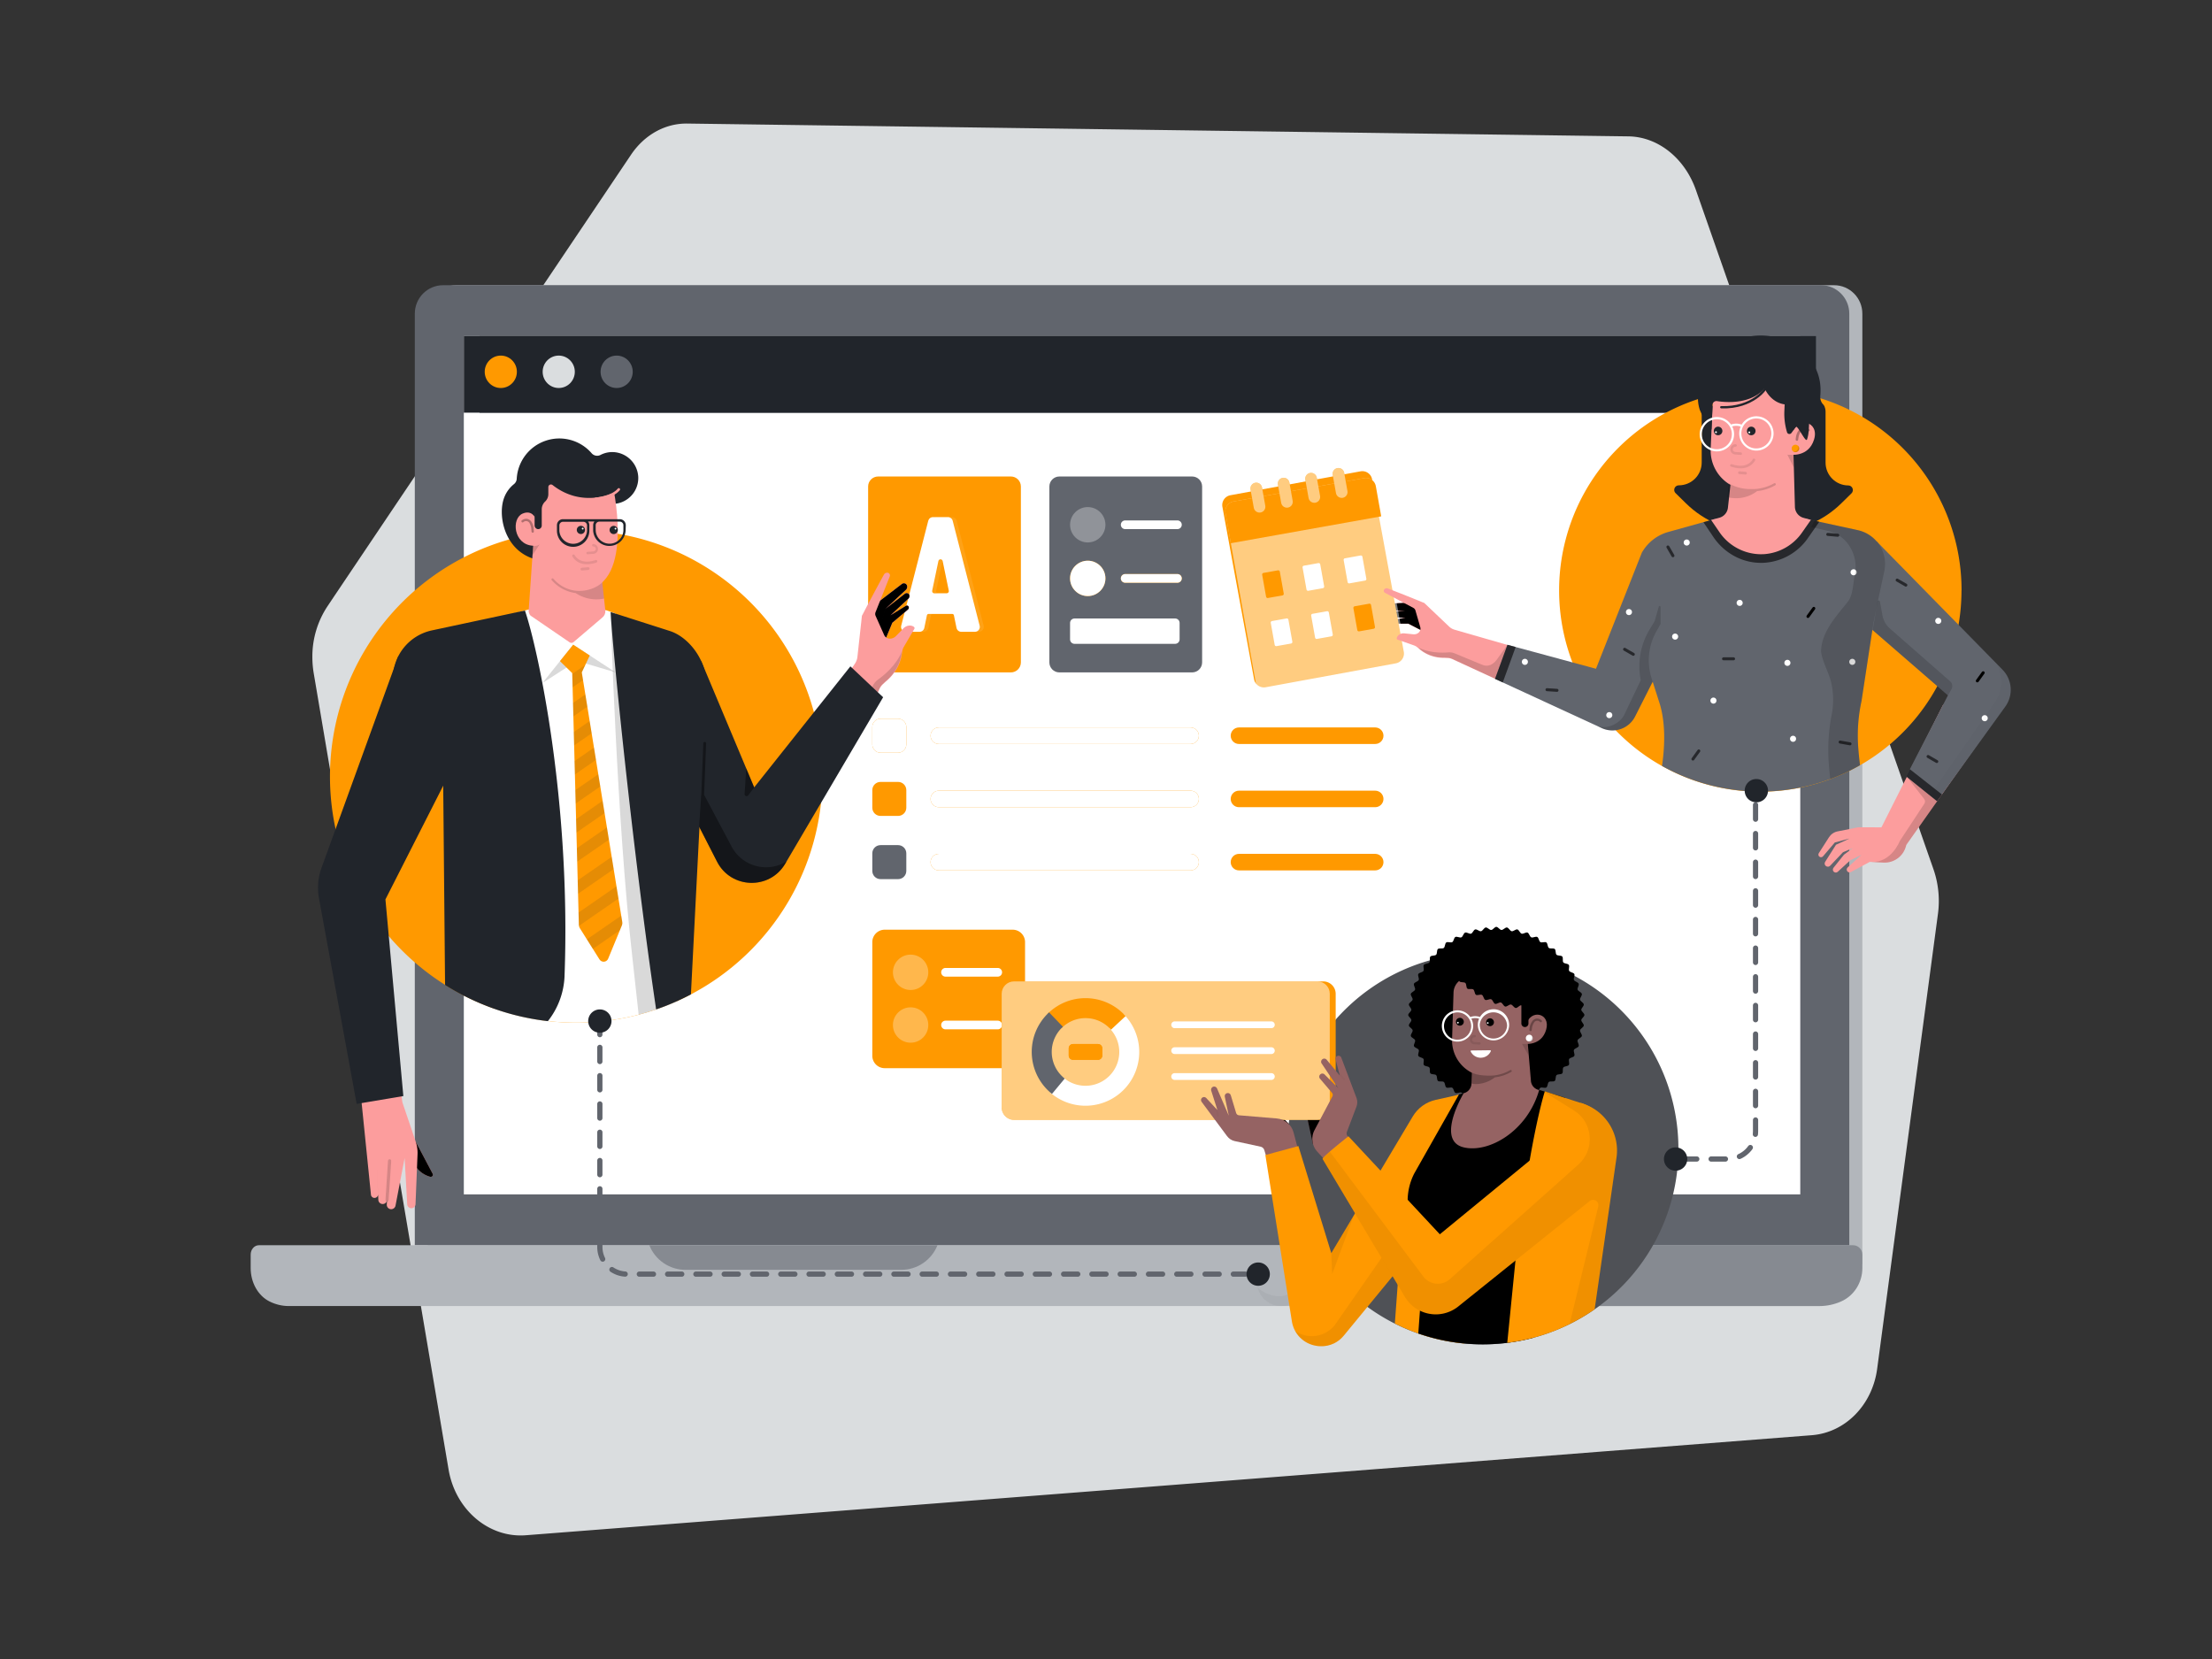 <svg xmlns="http://www.w3.org/2000/svg" xmlns:xlink="http://www.w3.org/1999/xlink" viewBox="0 0 1600 1200" xmlns:v="https://vecta.io/nano"><rect x="0" y="0" width="1600" height="1200" fill="#333333" stroke="none"/><style><![CDATA[.K,.Y,.L,.P,.I,.S,.O,.a,.V,.U,.Q{isolation:isolate}.AD{fill:#fff}.AE{fill:#f90}.AF{opacity:.15}.AG{fill:#21252b}.AH{opacity:.5}.AI{opacity:.3}.AJ{fill:#fc9d9d}.AK{opacity:.6}.AL{fill:#61656d}.AM{opacity:.09}.AN{fill:#956363}.AO{opacity:.023}.AP{stroke-linecap:round}.AQ{stroke-linejoin:round}]]></style><path d="M1401.81 660.77l-44 329.29c-3.51 26.27-23.09 46.17-47.28 48.06l-151.33 11.78-354.43 27.59-424.44 33c-26.78 2.08-50.93-18.45-55.85-47.48l-56.27-332.3L241.6 573.6l-2.09-12.37-1.22-7.15-11.35-67a71.11 71.11 0 0 1-1-11.83 65.74 65.74 0 0 1 10.76-36.45l5.35-8 46.46-69.11 3.84-5.7 8.85-13.16.75-1.12v-.03l12.76-19.02 1.36-2 5-7.38 1.39-2.07 20.92-31.12 72.34-107.6 40.71-60.55c9.73-14.47 24.74-22.79 40.72-22.57l273 3.72 407.76 5.55c21.35.29 40.7 15.7 48.81 38.87l31.7 90.6 3.8 10.85 1.46 4.16 2.14 6.12 1.31 3.74v.06l.62 1.77 3.31 9.46 1.2 3.43 2.87 8.21 1.2 3.43 1.34 3.84.14.36.67 1.94 1.56 4.44.72 2.06 3 8.69.71 2 1 2.95.78 2.22 4.08 11.67.31.89 1.06 3 6.81 19.46 1.3 3.71 2.54 7.26 5.84 16.69 2.27 6.48 44.19 126.31 6.41 18.3.67 1.92 7.67 21.93 15.85 45.3 9.33 26.69.53 1.51 3.3 9.44c3.65 10.37 4.82 21.46 3.4 32.37h0z" fill="#dadddf"/><path d="m1347.11,914.49H309.49V226.9c0-11.38,9.15-20.6,20.44-20.6h996.72c11.29,0,20.44,9.22,20.44,20.6v687.59h.02Z" fill="#b2b6bb"/><path d="m1337.65,900.73H300.04V226.9c0-11.38,9.15-20.6,20.44-20.6h996.72c11.29,0,20.44,9.22,20.44,20.6v673.84h.02Z" class="AL"/><path d="m1302.18,243.1H335.5v620.82h966.68V243.1Z" class="AD"/><path d="M1340.35 900.7H942.27c-3.72 0-6.74 3.04-6.74 6.79v21.74c7.46 9.76 18.97 15.49 31.2 15.49h349.19c5.49 0 10.85-1.15 15.75-3.31 9.45-4.16 15.43-13.76 15.43-24.15v-9.75c0-3.77-3.02-6.81-6.76-6.81z" fill="#868a91"/><path d="m1078.53,900.7H187.28c-3.29,0-5.96,3.04-5.96,6.79v9.75c0,10.41,5.29,19.99,13.65,24.15,4.34,2.16,9.07,3.31,13.93,3.31h848c4.86,0,9.6-1.15,13.93-3.31,8.36-4.16,13.65-13.76,13.65-24.15v-9.75c.01-3.75-2.67-6.79-5.96-6.79Z" fill="#b2b6bb"/><path d="M651.98 918.5H495.79c-11.49 0-21.84-7.05-26.12-17.8h208.44c-4.3 10.75-14.63 17.8-26.13 17.8z" fill="#868a91"/><g class="AG"><path d="m1302.18,243.1H335.5v55.4h966.68v-55.4Z"/><path d="m1313.54,243.1H346.86v55.4h966.68v-55.4Z"/></g><use xlink:href="#B" class="AE"/><use xlink:href="#B" x="41.91" fill="#dadddf"/><path d="M446.04 280.65c6.42 0 11.63-5.25 11.63-11.72s-5.2-11.72-11.63-11.72-11.63 5.25-11.63 11.72 5.21 11.72 11.63 11.72zm764.7 57.84h-26.22v2.6h26.22v-2.6zm0 9.27h-26.22v2.6h26.22v-2.6z" class="AL"/><path d="m387.55,352.67c-6.86,0-12.42-5.6-12.42-12.52v-.29h24.85v.29c-.02,6.91-5.58,12.52-12.43,12.52Z" class="AD"/><g class="AE"><path d="m1257.64,365.78c10.7,0,19.38-8.74,19.38-19.53s-8.68-19.53-19.38-19.53-19.38,8.74-19.38,19.53,8.67,19.53,19.38,19.53Z"/><path d="m1257.64,346.69c3.78,0,6.84-3.09,6.84-6.89s-3.06-6.89-6.84-6.89-6.84,3.09-6.84,6.89,3.06,6.89,6.84,6.89Z"/></g><path class="I" d="M939.74 932.82a4.1 4.1 0 0 0-1.47.34l-5.66 2.55c-6.93 3.96-16.92 1.22-23.18-4.57l.89 2.28c3.93 10.05 15.77 14.28 25.09 8.95l7.16-4.09 58.79 3.77-.49-11.34-61.13 2.12z" opacity=".04"/><g class="AE"><path d="M732.46 672.47h-92.51a9 9 0 0 0-8.99 8.99v82.19a9 9 0 0 0 8.99 8.99h92.51c4.97 0 8.99-4.03 8.99-8.99v-82.19c0-4.96-4.02-8.99-8.99-8.99z"/><use xlink:href="#C"/></g><g class="AD"><path class="K AM" d="m711.52,452.62l-19.52-75.94c-.19-.75-.63-1.42-1.25-1.9-.61-.48-1.37-.74-2.15-.74h-10.84c-.78,0-1.54.26-2.16.74-.62.48-1.06,1.15-1.25,1.9l-19.51,75.94c-.08.29-.12.6-.12.9.02.92.4,1.8,1.05,2.44.66.64,1.54,1,2.46,1h9.86c.81,0,1.59-.28,2.22-.79.63-.51,1.06-1.22,1.23-2.01l1.89-9.16c.06-.28.21-.52.43-.7.22-.18.49-.27.77-.28h17.13c.28,0,.55.1.77.27.22.18.37.43.43.7l1.9,9.16c.16.79.6,1.5,1.22,2.01.63.51,1.41.79,2.21.79h9.86c.53,0,1.05-.13,1.52-.37.47-.24.89-.58,1.21-.99.32-.42.55-.9.66-1.42.11-.52.1-1.05-.02-1.56h0Zm-23.88-23.44h-8.95c-.23,0-.46-.05-.68-.15s-.4-.25-.54-.43c-.15-.18-.25-.39-.31-.62-.06-.23-.06-.46-.01-.69l4.51-21.49c.01-.08.04-.16.07-.23.12-.32.34-.59.63-.77.29-.18.62-.27.96-.24.34.03.66.16.91.39.26.22.43.52.5.86l4.51,21.49c.05.23.04.47-.02.7-.06.23-.17.44-.32.62-.15.18-.34.32-.55.42-.21.1-.45.15-.68.14l-.03.02Z"/><path d="m708.62,452.62l-19.52-75.94c-.19-.75-.63-1.42-1.25-1.9-.62-.48-1.37-.74-2.15-.74h-10.87c-.78,0-1.54.26-2.15.74-.62.48-1.05,1.15-1.25,1.9l-13.75,53.5-.77,2.96-1.3,4.94-1.22,4.73-2.53,9.81c-.13.52-.14,1.06-.03,1.58.11.52.34,1.02.66,1.44.33.42.75.76,1.23,1,.48.24,1.01.36,1.54.36h9.86c.81,0,1.59-.28,2.22-.79.63-.51,1.06-1.22,1.23-2.01l1.89-9.16c.06-.28.21-.52.43-.7.22-.18.49-.27.77-.28h17.13c.28,0,.55.1.77.28.22.18.37.42.42.7l1.9,9.16c.17.79.6,1.5,1.22,2.01.63.51,1.41.79,2.21.79h9.88c.54,0,1.06-.12,1.55-.36.48-.24.9-.58,1.23-1,.33-.42.56-.92.67-1.44.11-.52.1-1.07-.03-1.59h0Zm-32.83-23.44c-.23,0-.46-.05-.67-.15s-.4-.25-.54-.43c-.15-.18-.25-.39-.31-.62-.06-.23-.06-.46-.01-.69l4.51-21.49c.07-.33.25-.63.5-.86.25-.22.58-.36.91-.39.34-.03.68.06.96.24.29.18.51.45.63.77.03.08.06.15.07.23l4.45,21.46c.05.23.05.47,0,.69-.05.23-.16.44-.31.62-.15.18-.33.33-.54.43-.21.1-.44.15-.67.15l-8.95.03Z"/></g><use xlink:href="#C" x="131.1" class="AL"/><use xlink:href="#D" class="AE"/><use xlink:href="#D" class="L AD AH"/><path d="m649.61,565.58h-12.7c-3.29,0-5.95,2.66-5.95,5.95v12.7c0,3.29,2.66,5.95,5.95,5.95h12.7c3.29,0,5.95-2.66,5.95-5.95v-12.7c0-3.29-2.66-5.95-5.95-5.95Z" class="AE"/><path d="m649.61,611.3h-12.7c-3.29,0-5.95,2.66-5.95,5.95v12.7c0,3.29,2.66,5.95,5.95,5.95h12.7c3.29,0,5.95-2.66,5.95-5.95v-12.7c0-3.29-2.66-5.95-5.95-5.95Z" class="AL"/><g class="AE"><use xlink:href="#E"/><use xlink:href="#E" y="45.73"/><use xlink:href="#E" y="91.44"/></g><g class="AD L"><use xlink:href="#E" class="AH"/><use xlink:href="#E" y="45.73" class="AH"/><use xlink:href="#E" y="91.44" class="AH"/></g><path d="M994.72 526.18h-98.54c-3.3 0-5.98 2.68-5.98 5.98s2.68 5.98 5.98 5.98h98.54c3.3 0 5.98-2.68 5.98-5.98s-2.68-5.98-5.98-5.98zm0 45.73h-98.54c-3.3 0-5.98 2.68-5.98 5.98s2.68 5.98 5.98 5.98h98.54c3.3 0 5.98-2.68 5.98-5.98s-2.68-5.98-5.98-5.98zm0 45.71h-98.54c-3.3 0-5.98 2.68-5.98 5.98s2.68 5.98 5.98 5.98h98.54c3.3 0 5.98-2.68 5.98-5.98s-2.68-5.98-5.98-5.98z" class="AE"/><g class="AD"><use xlink:href="#F" class="K AI"/><path class="K AI" d="m658.67,716.09c7.07,0,12.79-5.73,12.79-12.79s-5.73-12.79-12.79-12.79-12.79,5.73-12.79,12.79,5.73,12.79,12.79,12.79Z"/><use xlink:href="#F" y="38.13" class="K AI"/><path class="K AI" d="m658.67,754.21c7.07,0,12.79-5.73,12.79-12.79s-5.73-12.79-12.79-12.79-12.79,5.73-12.79,12.79,5.73,12.79,12.79,12.79Z"/><path d="m850.03,447.37h-72.81c-1.77,0-3.21,1.44-3.21,3.21v11.91c0,1.77,1.44,3.21,3.21,3.21h72.81c1.77,0,3.21-1.44,3.21-3.21v-11.91c0-1.77-1.44-3.21-3.21-3.21Z"/></g><use xlink:href="#F" x="129.97" y="-284.92" class="AE"/><use xlink:href="#F" x="129.97" y="-284.92" class="K AD AI"/><use xlink:href="#G" class="AE"/><g class="AD K"><use xlink:href="#G" class="AI"/><use xlink:href="#F" x="129.97" y="-323.71" class="AI"/><path class="AI" d="m786.8,392.36c7.07,0,12.79-5.73,12.79-12.79s-5.73-12.79-12.79-12.79-12.79,5.73-12.79,12.79,5.73,12.79,12.79,12.79Z"/></g><path d="M1214.07 830.91c0 31.11-10.23 61.35-29.13 86.05a141.57 141.57 0 0 1-75.46 50.6 140.39 140.39 0 0 1-19.28 3.79 143.37 143.37 0 0 1-17.69 1.1 144.55 144.55 0 0 1-13.53-.64c-17.46-1.64-34.46-6.54-50.12-14.43-6.93-3.49-13.56-7.55-19.84-12.12a149.65 149.65 0 0 1-9.28-7.4 140.29 140.29 0 0 1-16.05-16.47c-.05-.04-.09-.08-.12-.14a140.83 140.83 0 0 1-32.52-87.17v-3.15c0-5.89.36-11.77 1.08-17.61v-.35-.1c4.09-32.12 19.09-61.86 42.49-84.24s53.77-36.06 86.04-38.73a149.47 149.47 0 0 1 11.86-.5 139.44 139.44 0 0 1 8.7.27c35.97 2.2 69.74 18.04 94.42 44.29 24.69 26.25 38.42 60.93 38.4 96.97l.03-.03z" fill="#4f5156"/><use xlink:href="#H" class="AN"/><use xlink:href="#H" class="O AF"/><use xlink:href="#I" class="AN"/><use xlink:href="#I" class="O AF"/><path d="M957.15 709.88H733.54a9 9 0 0 0-8.99 8.99v82.19c0 4.97 4.03 8.99 8.99 8.99h223.61c4.96 0 8.99-4.02 8.99-8.99v-82.19a9 9 0 0 0-8.99-8.99z" class="AE"/><g class="AD"><path class="L AH" d="M952.94 709.88H733.46c-4.92 0-8.91 3.99-8.91 8.91v82.35c0 4.92 3.99 8.91 8.91 8.91h219.48c4.92 0 8.91-3.99 8.91-8.91v-82.35c0-4.92-3.99-8.91-8.91-8.91z"/><path d="M813.6 734.34l-.57-.6-10.57 9.92.57.6c4.24 4.54 6.59 10.53 6.57 16.75a24.44 24.44 0 0 1-6.68 16.71 24.43 24.43 0 0 1-16.31 7.61c-6.21.37-12.32-1.64-17.09-5.62l-.63-.53-9.25 11.1.64.53a38.88 38.88 0 0 0 27.2 8.93c9.87-.59 19.15-4.92 25.94-12.11s10.59-16.7 10.62-26.59-3.71-19.42-10.45-26.65v-.05z"/></g><path d="M813.6 734.34a38.76 38.76 0 0 0-17.13-10.68h0l-.8-.23-.78-.22a39.11 39.11 0 0 0-9.69-1.22 38.7 38.7 0 0 0-26.97 10.87l-.6.58 10.02 10.41.6-.58c4.55-4.39 10.62-6.84 16.94-6.83 2.23 0 4.45.3 6.6.9h0a24.47 24.47 0 0 1 11.26 6.87l.56.6 10.58-9.86-.6-.62z" class="AE"/><path d="M769.53 779.65c-2.64-2.2-4.78-4.93-6.29-8.02-1.51-3.08-2.36-6.45-2.48-9.89a24.49 24.49 0 0 1 1.77-10.04c1.29-3.18 3.23-6.06 5.7-8.45l.6-.57-10.02-10.41-.6.58a39.01 39.01 0 0 0-9.09 13.44 38.81 38.81 0 0 0-2.81 15.97c.2 5.46 1.54 10.82 3.95 15.73s5.83 9.25 10.03 12.75l.63.53 9.22-11.1-.6-.53z" class="AL"/><g class="AE"><use xlink:href="#J"/><use xlink:href="#J"/></g><g class="AD"><use xlink:href="#K"/><use xlink:href="#K" y="18.71"/><use xlink:href="#K" y="37.43"/></g><path d="M1018.62 734.14c0-1.27 2.18-2.46 2.25-3.71s-1.94-2.71-1.8-3.96 2.45-2.18 2.71-3.42c.25-1.24-1.6-2.92-1.3-4.14s2.71-1.87 3.07-3.07c.37-1.2-1.24-3.09-.79-4.27s2.9-1.52 3.43-2.71c.52-1.18-.9-3.22-.27-4.33s3.07-1.16 3.72-2.24c.65-1.07-.46-3.3.26-4.34s3.18-.78 3.96-1.8-.05-3.33.78-4.26c.84-.94 3.26-.4 4.15-1.29s.34-3.31 1.28-4.15 3.28 0 4.27-.78.73-3.25 1.8-3.97 3.26.4 4.34-.25 1.12-3.14 2.24-3.72 3.18.78 4.34.26c1.15-.52 1.49-2.97 2.71-3.42s3.06 1.16 4.26.78c1.21-.38 1.8-2.77 3.07-3.07 1.26-.3 2.9 1.52 4.15 1.3 1.24-.23 2.16-2.52 3.42-2.71 1.26-.18 2.71 1.87 3.95 1.8 1.24-.06 2.45-2.25 3.71-2.25s2.46 2.17 3.71 2.25 2.71-1.95 3.96-1.8c1.25.14 2.18 2.45 3.42 2.71 1.24.25 2.92-1.6 4.14-1.3s1.87 2.71 3.07 3.07c1.2.37 3.1-1.24 4.27-.79s1.52 2.9 2.71 3.43c1.18.52 3.22-.86 4.34-.27s1.15 3.07 2.24 3.72c1.08.65 3.3-.46 4.33.26s.78 3.18 1.8 3.96 3.33-.05 4.27.78c.95.84.39 3.26 1.28 4.14s3.31.34 4.15 1.29 0 3.28.78 4.27 3.25.73 3.97 1.8-.4 3.26.26 4.34 3.13 1.12 3.71 2.24-.78 3.18-.26 4.34c.52 1.15 2.98 1.49 3.42 2.71s-1.16 3.06-.78 4.27 2.77 1.8 3.07 3.07c.31 1.26-1.53 2.9-1.31 4.15s2.52 2.15 2.71 3.42-1.87 2.71-1.8 3.95 2.25 2.44 2.25 3.71-2.17 2.46-2.25 3.71 1.95 2.71 1.8 3.96-2.45 2.18-2.71 3.42 1.61 2.92 1.31 4.14-2.71 1.87-3.07 3.07c-.37 1.2 1.24 3.09.78 4.27-.45 1.18-2.9 1.52-3.42 2.71-.51 1.18.85 3.22.26 4.33s-3.07 1.16-3.72 2.25.46 3.29-.25 4.33-3.19.78-3.97 1.8.05 3.33-.78 4.27-3.26.39-4.15 1.28-.34 3.31-1.29 4.15-3.27 0-4.26.78-.74 3.25-1.8 3.97-3.26-.4-4.34.25-1.12 3.14-2.24 3.72c-1.12.59-3.18-.78-4.33-.26s-1.5 2.98-2.71 3.42-3.06-1.16-4.26-.78c-1.21.38-1.8 2.77-3.07 3.07-1.26.3-2.89-1.52-4.14-1.3s-2.16 2.52-3.42 2.71-2.71-1.87-3.96-1.8-2.44 2.25-3.71 2.25-2.46-2.17-3.71-2.25-2.71 1.95-3.95 1.8c-1.24-.14-2.19-2.45-3.42-2.71-1.23-.25-2.93 1.6-4.15 1.3-1.22-.31-1.87-2.71-3.07-3.07s-3.09 1.24-4.26.78c-1.17-.45-1.53-2.9-2.71-3.42-1.17-.51-3.22.85-4.33.26s-1.16-3.07-2.24-3.72c-1.07-.66-3.3.46-4.34-.26s-.78-3.18-1.8-3.96-3.33.05-4.26-.78c-.94-.83-.4-3.26-1.29-4.15-.89-.88-3.31-.34-4.15-1.29s0-3.28-.78-4.27-3.25-.73-3.96-1.8.39-3.26-.26-4.34-3.14-1.12-3.72-2.24c-.59-1.12.78-3.18.27-4.33s-2.98-1.5-3.43-2.71 1.16-3.06.79-4.27-2.78-1.8-3.07-3.07c-.3-1.26 1.52-2.89 1.3-4.15-.23-1.25-2.52-2.15-2.71-3.41s1.87-2.71 1.8-3.96-2.28-2.45-2.28-3.72z"/><g class="AN"><path d="M1053.12 792.3l-15.06 38.42c9.1 13.65 52.45 7.97 64.02-9.09l13.93-32.4-3.21-.9a7.45 7.45 0 0 1-3.89-2.54c-.98-1.25-1.54-2.78-1.58-4.36l-3.06-35.98-38.07-5.11-1.24 29.42-.64 14.63c-.17 1.47-.78 2.86-1.74 3.99s-2.25 1.94-3.67 2.33l-5.81 1.6z"/><path d="M1075.57 778.73l1.99.06c3.43.11 6.83-.46 10.04-1.67a26.05 26.05 0 0 0 8.63-5.39c2.49-2.34 4.5-5.16 5.91-8.28s2.18-6.49 2.29-9.91l1.14-36.56a8.53 8.53 0 0 0-.56-3.35 8.61 8.61 0 0 0-1.79-2.88c-.78-.83-1.72-1.5-2.76-1.97-1.05-.47-2.16-.73-3.31-.76l-34.13-1.06c-2.99-.09-5.9 1.01-8.09 3.06-2.18 2.05-3.45 4.89-3.55 7.88l-1.05 33.96c-.11 3.42.46 6.83 1.67 10.04 1.22 3.2 3.04 6.14 5.38 8.63a26.14 26.14 0 0 0 8.29 5.91 25.91 25.91 0 0 0 9.91 2.29h0z"/></g><path d="m1077.78,742.23c1.56,0,2.83-1.27,2.83-2.83s-1.27-2.83-2.83-2.83-2.83,1.27-2.83,2.83,1.27,2.83,2.83,2.83Z"/><path d="m1076.14,740.55c.33,0,.61-.28.61-.61s-.28-.61-.61-.61-.61.27-.61.61.27.61.61.61Z" class="AD"/><path d="M1055.97 741.89a2.83 2.83 0 1 0 0-5.66 2.83 2.83 0 0 0-2.83 2.83c0 1.56 1.27 2.83 2.83 2.83z"/><path d="m1054.54,740.33c.33,0,.61-.28.61-.61s-.28-.61-.61-.61-.61.27-.61.61.27.61.61.61Z" class="AD"/><path class="P AM" d="M1066.31 755.36l3.82.24c.11 0 .22 0 .32-.04.11-.03.2-.09.28-.16a.96.96 0 0 0 .2-.25c.05-.1.07-.2.08-.31 0-.11 0-.22-.05-.32a.76.76 0 0 0-.15-.28.7.7 0 0 0-.26-.19.65.65 0 0 0-.31-.08l-3.82-.24c-.45-.04-.86-.26-1.15-.6s-.43-.79-.41-1.23.23-.87.57-1.17a1.76 1.76 0 0 1 1.22-.45c.22.01.43-.06.6-.2.16-.14.26-.35.28-.56.02-.22-.05-.43-.2-.6-.14-.16-.35-.26-.57-.28-.44-.03-.88.03-1.31.17a3.54 3.54 0 0 0-1.14.66c-.68.59-1.08 1.42-1.15 2.32-.05.89.24 1.77.83 2.45.6.67 1.42 1.08 2.32 1.14z"/><path d="M1102.51 755.04s12.34 1.88 15.86-10.22-11.55-15.45-14.61-3.25l-2.65 13.37 1.4.09z" class="AN"/><path class="P AI" d="m1115.02,738.01c-.5-.45-1.08-.8-1.71-1.02-.64-.22-1.32-.3-1.98-.25-.65.12-1.27.38-1.81.75-.55.37-1.01.86-1.36,1.42-.98,1.38-1.59,2.99-1.76,4.68l-.15,1.33c-.14.97,1.54,1.39,1.65.25l.19-1.43c.17-1.38.65-2.71,1.39-3.89.2-.41.49-.76.86-1.03.36-.27.79-.44,1.24-.49.45-.06.91,0,1.33.16.42.16.8.43,1.09.78.08.07.18.12.28.15.1.03.21.04.32.03s.21-.04.3-.1c.1-.05.18-.12.24-.2.14-.16.21-.37.19-.59-.02-.21-.12-.41-.28-.55h0Z"/><path d="M1081.03 730.05c-2.09-.13-4.18.32-6.04 1.3-1.85.99-3.4 2.47-4.45 4.28-2.27-.81-4.75-.81-7.02 0-.97-1.39-2.25-2.54-3.72-3.37a11.29 11.29 0 0 0-4.81-1.43 10.9 10.9 0 0 0-1.4 0 11.16 11.16 0 0 0-2.64.47c-.75.22-1.47.52-2.15.9-1.9 1.04-3.46 2.61-4.5 4.51a11.34 11.34 0 0 0-1.34 6.23c.16 2.16.94 4.23 2.24 5.97 1.3 1.73 3.07 3.06 5.1 3.81h0a11.03 11.03 0 0 0 3.21.69h.07c2.98.17 5.92-.84 8.16-2.82a11.35 11.35 0 0 0 3.81-7.75 11.14 11.14 0 0 0-1.29-5.99 9.26 9.26 0 0 1 5.61 0c-.5 1.16-.81 2.4-.9 3.67v.12c-.14 2.84.78 5.63 2.6 7.81 1.81 2.19 4.38 3.61 7.2 3.99a11.32 11.32 0 0 0 8-1.94 11.31 11.31 0 0 0 4.57-6.85 11.49 11.49 0 0 0 .23-1.65c.17-2.98-.83-5.91-2.8-8.15s-4.75-3.61-7.73-3.82h0zm-16.91 12.74a9.93 9.93 0 0 1-3.35 6.78c-1.97 1.73-4.54 2.61-7.15 2.45h0c-1.13-.07-2.23-.34-3.26-.78-.54-.23-1.05-.51-1.53-.84a9.92 9.92 0 0 1-3.72-4.73 9.96 9.96 0 0 1-.3-6.01c.52-1.99 1.65-3.76 3.24-5.08a9.9 9.9 0 0 1 5.57-2.27c.43-.03.87-.03 1.31 0 2.61.18 5.03 1.39 6.75 3.36s2.6 4.53 2.44 7.14h0zm15.53 8.41c-2.58-.17-5-1.34-6.73-3.26a9.96 9.96 0 0 1-2.53-7.03h0v-.21c.36-2.46 1.64-4.7 3.58-6.26s4.39-2.34 6.88-2.18a9.93 9.93 0 0 1 6.54 3.06c1.71 1.8 2.69 4.19 2.73 6.68-.04.52-.11 1.03-.23 1.54-.53 2.28-1.85 4.3-3.72 5.7-1.88 1.4-4.18 2.1-6.52 1.96h0zm26.51 2.18a2.48 2.48 0 1 0 0-4.96 2.48 2.48 0 1 0 0 4.96z" class="AD"/><path class="O AF" d="M1105.19 752.94c.71.04 1.41-.2 1.94-.67a2.72 2.72 0 0 0 .91-1.84 2.62 2.62 0 0 0-.32-1.45c.41.33.7.78.84 1.29a2.46 2.46 0 0 1-.08 1.54c-.19.49-.53.91-.98 1.19-.44.28-.96.41-1.49.38a2.42 2.42 0 0 1-1.38-.54c.19.06.38.09.57.11zm-.24 2.19h-4.02l4.58 8.02-.56-8.02z"/><path class="Q" d="m1093.16,775.31c-3.67,2.13-7.73,3.49-11.94,3.99-3.9,3.06-8.69,4.76-13.65,4.84-1.1.06-2.2-.1-3.25-.46l.34-7.75.74.32c3.3,1.36,6.78,1.64,10.66,1.8,1.05.04,2.1.02,3.15-.05.41,0,.8,0,1.19-.09.09.01.17.01.26,0,.63-.07,1.24-.17,1.8-.27l.73-.14c3.24-.61,6.34-1.77,9.18-3.44.08-.05.18-.09.28-.1.1-.01.2,0,.3.02s.19.07.26.13c.08.06.15.14.2.23.08.16.11.36.05.54-.05.18-.15.34-.31.44h0Z" opacity=".25"/><path d="M1064.23 759.83a.48.48 0 0 0-.24.07c-.07.04-.14.1-.17.18a.42.42 0 0 0-.07.24c0 .08.02.17.06.24.67 1.37 1.7 2.52 3 3.33 1.3.8 2.8 1.22 4.32 1.2s3.01-.47 4.28-1.3c1.28-.83 2.29-2.01 2.92-3.4.04-.07.05-.16.05-.24s-.03-.17-.07-.24a.58.58 0 0 0-.18-.17c-.07-.04-.15-.06-.23-.07l-13.67.17z" class="AD"/><path d="m887.68,790.64c.54-.1,1.11,0,1.58.28.47.29.83.74.99,1.27l3.89,12.88c.13.45.4.84.76,1.14.36.29.8.47,1.27.51l27.44,2.3c2.82.24,5.49,1.34,7.66,3.16,2.16,1.82,3.71,4.27,4.42,7.01l3.16,11.94-22.03,8.39-2.33-7.68c-.18-.59-.52-1.13-.97-1.55-.46-.42-1.02-.71-1.62-.85l-18.86-4.07c-2.21-.49-4.17-1.77-5.5-3.61l-18.42-24.81c-.17-.23-.29-.49-.35-.77-.07-.28-.08-.56-.03-.85.05-.28.15-.55.3-.79.15-.24.35-.45.58-.62h0c.43-.31.95-.45,1.48-.4.52.05,1.01.29,1.37.67l8.12,8.76-4.51-14.12c-.09-.29-.11-.59-.08-.88.03-.3.12-.59.26-.85.14-.26.33-.5.56-.68.23-.19.5-.33.78-.42h0c.53-.15,1.09-.1,1.59.13.5.23.89.64,1.12,1.14l8.5,19.73-2.88-13.66c-.07-.29-.07-.6-.02-.9.05-.3.17-.58.33-.83.17-.25.38-.47.63-.64.25-.17.53-.28.83-.34h0Z" class="AN"/><path class="O AO" d="m881.13,807.77c-.15,0-.29-.05-.4-.13-.12-.09-.2-.21-.25-.35l-1.51-5.12c-.03-.16,0-.34.08-.48.09-.14.22-.25.39-.3.16-.05.33-.04.49.04.15.07.27.2.33.36l1.51,5.12c.03.08.04.17.03.26,0,.09-.03.17-.08.25-.04.08-.1.15-.17.2-.07.06-.15.1-.23.12-.06.02-.13.03-.19.03h0Z"/><path d="M1059.05 971.8c-17.46-1.65-34.46-6.54-50.12-14.43l2.06-28.04.86-11.72-4.56 5.57-18.17 22.09-17.05 20.74c-.67.82-1.4 1.59-2.18 2.3l-.9.81-.48.37c-1.09.85-2.27 1.58-3.51 2.19-3.11 1.51-6.55 2.23-10.01 2.08-.47 0-.9-.05-1.42-.09-.23 0-.47 0-.7-.08s-.47-.06-.7-.11c-4.46-.68-8.58-2.77-11.77-5.96s-5.27-7.32-5.95-11.78l-19.18-120.28.33-.09 15.43-4.17 7.32-2.01.8-.22 23.81 77.45 16.52-27.7.6-1.02 6.78-11.36 11.68-19.6 23.35-39.18c1.8-3.03 4.2-5.65 7.05-7.72 2.86-2.06 6.1-3.52 9.54-4.28l15.07-3.35 1.7-.37 1.34-.31-10.27 20.94-5.85 20.85-2.25 8.03 7.65 47.87 5.41 33.8 3.52 22.03 4.28 26.73z" class="AE"/><path class="S" d="m1013.96,894.63c.03-.39-.07-.78-.29-1.11-.21-.33-.52-.58-.89-.71-.37-.13-.77-.15-1.15-.03-.37.11-.7.35-.93.66l-45.34,65.2c-3.38,4.14-8.2,6.86-13.49,7.62-5.29.76-10.68-.5-15.09-3.53,6.84,12.57,25.25,15.45,35.26,3.24l39.78-48.36,2.14-22.98Z" opacity=".06"/><path d="M1132.04 793.97v.1l-.61 4.75-2.93 22.61-4.81 36.97-4.51 34.91-9.63 74.2a140.39 140.39 0 0 1-19.28 3.79 143.37 143.37 0 0 1-17.69 1.1 144.55 144.55 0 0 1-13.53-.64c-11.31-1.05-22.44-3.48-33.16-7.21l1.19-16.51 1.8-25.52.9-12.62c.26-3.68-.41-7.36-1.94-10.71l-5.73-12.48c-2.74-5.99-4.08-12.51-3.92-19.09s1.8-13.04 4.82-18.89L1049 802.8l6.21-10.98.06-.12v-.07l2.44-.65 1.04-.28-.59 1c-3.25 5.79-17.89 33.82.6 38.22 18.17 4.32 46.08-11.72 54.55-41.48v-.09l3.91 1.17 10.32 3.07 4.47 1.38z"/><path class="S" d="m962.95,906.4l.64,15.2,15.87-42.91-16.51,27.71Z" opacity=".06"/><path d="M1112.41 703.07c-6.17-5.86-14.05-9.19-22.16-11.36-8.6-2.31-17.92-4.08-26.76-2.43-5.72 1.07-11.19 3.02-16.75 4.67.1 1.17-.76 2.85-.22 3.78.63 1.09 3.1 1.03 3.8 2.07.69 1.05-.32 3.3.44 4.3s3.21.64 4.02 1.6.09 3.32.96 4.22 3.26.25 4.19 1.1.48 3.28 1.45 4.07 3.26-.14 4.29.6.9 3.2 1.93 3.87 3.23-.53 4.33.07 1.25 3.07 2.39 3.61 3.13-.9 4.3-.45 1.61 2.9 2.8 3.3c1.2.4 3-1.29 4.21-.96 1.21.32 1.95 2.71 3.18 2.93s2.82-1.64 4.07-1.47c1.24.17 2.26 2.43 3.52 2.52s2.61-1.97 3.86-1.96c1.25.02 2.53 2.14 3.8 2.08 1.26-.05 2.34-2.27 3.61-2.41 1.26-.14 2.77 1.8 4.02 1.61s2.06-2.54 3.28-2.81 2.98 1.46 4.18 1.12 1.74-2.77 2.92-3.19c.9-.31 2.11.41 3.17.64-2.81-7.85-6.73-15.31-12.83-21.12z"/><path d="M1103.01 724.44h0a2.56 2.56 0 0 0-2.56 2.56v13.33c0 1.41 1.15 2.56 2.56 2.56h0a2.56 2.56 0 0 0 2.56-2.56V727c0-1.41-1.15-2.56-2.56-2.56z"/><path d="M1169.27 837.27l-15.83 109.79a142.35 142.35 0 0 1-18.12 10.72c-14.17 7-29.4 11.58-45.08 13.53l5.94-59.51 4.08-32.46c2.12-15.46 4.2-28.65 6.15-39.77 5.48-31.45 9.85-46.4 10.82-49.59.04-.13.07-.27.12-.4.03-.06.05-.13.06-.2h0l10.23 3.32 4.36 1.41 11.32 3.68 1.64.52c8 2.59 14.81 7.92 19.27 15.05 4.45 7.13 6.23 15.6 5.04 23.92h0z" class="AE"/><path d="M954.87 777.25a2.28 2.28 0 0 0-.62 1.49c-.02.56.18 1.1.54 1.52l8.68 10.21c.3.36.49.8.54 1.26a2.36 2.36 0 0 1-.26 1.35l-12.92 24.35a13.62 13.62 0 0 0-1.47 8.12c.36 2.79 1.58 5.41 3.48 7.48l8.32 9.13 18.94-13.98-5.19-6.11c-.4-.47-.67-1.05-.78-1.66a3.47 3.47 0 0 1 .17-1.83l6.83-18.02a9.16 9.16 0 0 0 0-6.56l-10.93-28.96c-.1-.27-.26-.51-.45-.72s-.43-.37-.7-.49c-.26-.11-.54-.18-.83-.18s-.57.05-.83.15h0a2.13 2.13 0 0 0-1.13 1.02 2.14 2.14 0 0 0-.17 1.51l2.97 11.59-9.46-11.41c-.39-.46-.95-.74-1.55-.78-.6-.05-1.19.15-1.65.54h0c-.42.36-.7.86-.78 1.41s.05 1.11.36 1.57l11.98 17.84-9.86-9.92c-.21-.21-.47-.38-.75-.49s-.58-.16-.88-.15c-.3 0-.6.07-.87.2-.27.12-.52.3-.72.52h0z" class="AN"/><path class="O AO" d="m972.78,780.98c.08-.12.12-.27.11-.41,0-.14-.07-.28-.16-.39l-3.49-4.05c-.12-.14-.29-.22-.47-.23-.18-.01-.36.05-.49.17-.13.12-.22.29-.23.47-.01.18.05.36.17.49l3.48,4.05c.12.13.29.21.47.23s.36-.05.49-.16c.05-.05.09-.1.13-.16h0Z"/><path d="M1167.3 838.68l-3.84 19.09-108.62 87.2a26.07 26.07 0 0 1-9.87 4.93c-3.6.92-7.36 1.06-11.02.4-3.66-.65-7.14-2.09-10.21-4.2a26.03 26.03 0 0 1-7.55-8.05l-59.51-99.7c-.17-.5 2.08-2.71 5.09-5.29l.08-.07c5.54-4.81 13.53-11.07 13.53-11.07l66.09 70.87 88.22-72.4 13.64-22.68c8.31 2.7 15.36 8.36 19.77 15.9 4.42 7.55 5.91 16.45 4.19 25.02v.04z" class="AE"/><path class="S" d="M1169.27 837.27l-15.83 109.79a142.35 142.35 0 0 1-18.12 10.72l20.74-85.09v-.1a3.83 3.83 0 0 0-.19-2.34c-.3-.74-.83-1.37-1.51-1.8a3.84 3.84 0 0 0-2.28-.58c-.8.05-1.57.34-2.19.85l-30.75 24.68-22.97 18.43-41.32 33.17-.08.06a26.16 26.16 0 0 1-9.86 4.89c-3.59.91-7.35 1.04-11 .37a25.88 25.88 0 0 1-10.17-4.21c-3.06-2.11-5.63-4.85-7.53-8.04l-5.22-8.73-3.71-6.17-7.97-13.31-19.24-32.16-23.34-39.33c0-.13.07-.38.33-.71 1.46-1.65 3.04-3.18 4.74-4.57l.09-.08 4.17 5.56 20.78 27.77 22.15 29.58 4.32 5.77 15.61 20.83.6.8c1.08 1.45 2.46 2.66 4.04 3.55s3.33 1.45 5.13 1.63a13.12 13.12 0 0 0 5.35-.57c1.73-.56 3.32-1.47 4.67-2.68l2.53-2.26 49.01-43.7 23.44-20.87 17.93-16.01c11.86-10.58 10.82-29.44-2.04-38.44a33.8 33.8 0 0 0-.98-.67l-.28-.17-6.92-4.32-14.18-8.84h-.08l.16-.36c.03-.07.05-.13.1-.19h0l10.23 3.32 4.36 1.41 11.32 3.68 1.64.52c7.98 2.59 14.8 7.91 19.25 15.02 4.45 7.12 6.24 15.58 5.07 23.89h0z" opacity=".06"/><path d="M594.88 561.61a178.01 178.01 0 0 1-25.6 92.09c-16.77 27.79-40.82 50.46-69.54 65.57-2.96 1.56-5.96 3.04-9.02 4.43a28.86 28.86 0 0 1-1.38.62c-4.81 2.16-9.73 4.1-14.77 5.82-4.15 1.42-8.35 2.69-12.62 3.81-14.75 3.84-29.93 5.78-45.17 5.77a181.56 181.56 0 0 1-20.46-1.15 178.2 178.2 0 0 1-99-44.86c-27.53-24.89-46.6-57.75-54.56-94h0a178.31 178.31 0 0 1 21.3-129.64c23.34-38.93 60.64-67.5 104.3-79.88a163.08 163.08 0 0 1 6.67-1.75 186.94 186.94 0 0 1 11.21-2.31l1.05-.18 2.5-.4c3.1-.47 6.24-.9 9.39-1.17a112.93 112.93 0 0 1 3.7-.32l1.72-.13c2.79-.18 5.6-.32 8.42-.37h5.94c1.88 0 3.77.07 5.64.14l1.73.09 2.82.17 1.75.13a179.22 179.22 0 0 1 5.73.54l.39.05 4.94.63a154.33 154.33 0 0 1 4.87.77l3.46.62c.58.1 1.15.22 1.71.33 40.32 8.1 76.59 29.92 102.64 61.75a177.87 177.87 0 0 1 40.22 112.83z" class="AE"/><use xlink:href="#L" class="AJ"/><use xlink:href="#L" class="O AF"/><g class="AJ"><use xlink:href="#M"/><use xlink:href="#M"/></g><use xlink:href="#M" class="O AF"/><path d="M623.35 446.34l-3.16 28.85c-.2 1.68-.79 3.29-1.7 4.71l-27.86 41.77 28.26 13.53 17.38-37.02c.57-1.26 1.39-2.38 2.42-3.31l1.69-1.57c7.01-5.73 11.31-13.25 12.13-21.77l.08-.12a8.72 8.72 0 0 1 1.1-3.4l7.61-12.99c.09-.12.15-.26.19-.4.04-.15.04-.3.02-.44a1.06 1.06 0 0 0-.15-.42c-.08-.13-.18-.24-.3-.33h0c-2.16-1.59-5.41-1.18-7.7 1.18l-5.23 5.41c-2.8 2.85-7.1 2.5-8.6-.7l-6.16-13.81a3.48 3.48 0 0 1 0-2.84l10.13-25.51a2.01 2.01 0 0 0 .15-1.52c-.15-.51-.5-.93-.96-1.18a2.6 2.6 0 0 0-1.92-.05c-.62.23-1.14.69-1.43 1.28-3.33 5.97-13.15 24.35-15.33 28.73a2.87 2.87 0 0 0-.64 1.93h0z" class="AJ"/><path class="O AF" d="m591.97,519.53l15.49,3.89c5.32,1.1,9.81,0,12.31-4.86l11.44-22.27c.84-1.83,2.13-3.42,3.74-4.62,4.38-3.1,13.46-10.45,17.54-20.78.01.08,0,.15-.02.23-.02.07-.06.14-.12.2l-.08.12c-.82,8.51-5.12,16.05-12.13,21.78l-1.66,1.57c-1.03.92-1.85,2.05-2.43,3.3l-17.13,37.19-.23-.16-26.73-15.57Z"/><path d="M443.62 327c-3.24-.12-6.47.6-9.34 2.11a5.27 5.27 0 0 1-3.45.43 5.3 5.3 0 0 1-2.97-1.8c-4.03-4.62-9.35-7.94-15.28-9.53s-12.19-1.37-18 .62a30.85 30.85 0 0 0-14.59 10.55c-3.71 4.89-5.88 10.77-6.23 16.9a5.43 5.43 0 0 1-.58 2.17 5.44 5.44 0 0 1-1.42 1.74c-2.95 2.36-5.26 5.41-6.73 8.89-5.41 12.4-.75 38.18 20.74 45.03 11.06 3.54 14.67-10.5 13.05-25.73a30.88 30.88 0 0 0 19.73-2.81 30.87 30.87 0 0 0 13.91-14.27c2.88 1.95 6.25 3.05 9.73 3.19a18.7 18.7 0 0 0 9.95-2.4c3.03-1.71 5.53-4.23 7.21-7.27a18.76 18.76 0 0 0 2.31-9.97c-.27-4.68-2.26-9.1-5.59-12.39a18.89 18.89 0 0 0-12.45-5.45z" class="AG"/><path d="M285.18 749.57l5.73 46.83a7.95 7.95 0 0 0 .39 1.67l9.43 27.83c.98 2.9 1.42 5.96 1.29 9.02l-1.46 36.12a3.05 3.05 0 0 1-.87 2.01c-.53.54-1.25.85-2 .89h0a3.07 3.07 0 0 1-2.16-.78 2.99 2.99 0 0 1-.98-2.07l-1.87-33.47-6.59 34.44c-.16.81-.62 1.53-1.29 2-.67.48-1.5.68-2.32.56h0c-.79-.12-1.51-.54-2.01-1.16s-.75-1.41-.7-2.21l2.17-33.72-1.98 30.42a3.16 3.16 0 0 1-.98 2.09 3.15 3.15 0 0 1-2.14.86 3.14 3.14 0 0 1-2.2-.86c-.6-.56-.95-1.34-.98-2.15l-1.33-29.92 1.14 25.8a2.55 2.55 0 0 1-.63 1.83c-.44.5-1.06.82-1.73.87h0a2.54 2.54 0 0 1-1.87-.59c-.52-.43-.85-1.06-.92-1.73l-6.85-67.43-11.37-49.24 35.07 2.09z" class="AJ"/><path class="U AF AP" d="m279.97,867.96l1.85-28.29" fill="none" stroke="#000" stroke-miterlimit="10" stroke-width="2.31"/><path d="M489.35 724.32c-4.81 2.16-9.73 4.1-14.77 5.82-4.15 1.42-8.36 2.69-12.62 3.81-14.75 3.84-29.93 5.78-45.17 5.77a181.56 181.56 0 0 1-20.46-1.15c-13.1-1.5-25.99-4.45-38.44-8.81 14.08-136.38 17.56-255.18 7.59-284.37l14.22-3.81 2.71-.72 55.39.5h.57l7.05 2.5v.05c1.18 22.99 21.08 141.19 38.77 249.05l5.16 31.35z" class="AD"/><path d="M507.14 478.03l38.38 91.5L615.11 482l23.68 22.34-70.8 120.37c-11.25 19.14-39.2 18.32-49.32-1.43l-40.93-79.93 29.39-65.34z" class="AG"/><g class="AJ"><path d="m437.41,375.66s-49.04-30.78-50.9,6.83l-.68,9.77-3.43,49.27c-.06,1.36.41,2.69,1.31,3.72l28.33,19.37c.42.28.92.43,1.42.4.5-.03.99-.22,1.37-.55l21.05-17.95c.7-.6,1.25-1.37,1.59-2.22.34-.86.47-1.79.38-2.71l-3.16-29.24c.63-2.86.97-5.77,1.01-8.7.32-14.66,1.7-27.98,1.7-27.98Z"/><path d="m442.82,349.16s17.37,73.04-20.1,77.95c-32.46,4.28-36.07-46.24-36.07-46.24l1.55-32.84,54.61,1.13Z"/></g><path class="O AF" d="m385.64,394.73s3.1.27,4.76-1.11l-5.26,8.12.5-7.01Z"/><path d="m387.49,375.25s-2.44-6.86-9.57-3.71c-8.12,3.61-6.51,22.15,7.33,23.19,7.21.54,5.77-3.61,4.51-9.21l-2.27-10.27Z" class="AJ"/><path class="P AI" d="M377.52 376.36c.56-.44 1.2-.76 1.88-.93.69-.18 1.4-.21 2.1-.1a5.07 5.07 0 0 1 1.85.94c.54.44.99.99 1.31 1.61.9 1.53 1.37 3.27 1.37 5.05l.14 1.62a.84.84 0 0 1-.28.55c-.16.14-.36.22-.57.22s-.42-.08-.57-.22a.84.84 0 0 1-.28-.55l-.14-1.61a9.93 9.93 0 0 0-1.13-4.2c-.18-.45-.46-.84-.83-1.15s-.8-.52-1.27-.62a2.85 2.85 0 0 0-1.42.06c-.46.14-.88.38-1.22.72-.19.13-.42.17-.64.13s-.42-.17-.54-.36-.17-.42-.13-.64.17-.42.36-.54v.03z"/><path class="O AF" d="M436.92 432.95l-1.25-11.72c-3.12 3.3-12.15 7.93-22.29 5.54a25.43 25.43 0 0 1-13.1-8.12.77.77 0 0 0-.23-.21.76.76 0 0 0-.3-.1.8.8 0 0 0-.31.03.85.85 0 0 0-.28.15c-.09.07-.14.16-.19.25a.67.67 0 0 0-.07.31 1.06 1.06 0 0 0 .05.31.78.78 0 0 0 .17.26 27.34 27.34 0 0 0 17.24 9.31c2.99 2 6.35 3.38 9.88 4.07s7.16.66 10.68-.07h0z"/><path class="P AM" d="M425.58 412.26h-.12l-4.46.37c-.26.02-.52-.07-.71-.24-.2-.17-.32-.41-.34-.67a1 1 0 0 1 .24-.72c.17-.2.41-.32.67-.34l4.43-.37c.26-.04.52.03.73.18a1.01 1.01 0 0 1 .39.65c.04.26-.03.52-.18.73a1.01 1.01 0 0 1-.65.39v.02zm1.61-4.34c-8.21 1.21-11.88-3.25-13.16-5.46a.83.83 0 0 1-.13-.34c-.02-.12-.01-.25.02-.37a1.01 1.01 0 0 1 .16-.33c.08-.1.17-.18.28-.24a.83.83 0 0 1 .34-.13c.12-.02.25-.01.37.02a1.01 1.01 0 0 1 .33.16c.1.08.18.17.24.28 1.25 2.17 5.26 6.86 15.17 3.61.24-.08.5-.06.72.06a.98.98 0 0 1 .47.55c.08.24.05.5-.06.72a.98.98 0 0 1-.55.47 25.37 25.37 0 0 1-4.2.99h0z"/><path d="m420.18,386.29c1.65,0,2.98-1.34,2.98-2.98s-1.34-2.98-2.98-2.98-2.98,1.34-2.98,2.98,1.34,2.98,2.98,2.98Z" class="AG"/><path d="m421.48,382.99c.35,0,.64-.29.64-.64s-.29-.64-.64-.64-.64.29-.64.64.29.64.64.64Z" class="AD"/><path d="m443.9,386.33c1.65,0,2.98-1.34,2.98-2.98s-1.34-2.98-2.98-2.98-2.98,1.34-2.98,2.98,1.34,2.98,2.98,2.98Z" class="AG"/><path d="m445.21,383.03c.35,0,.64-.29.64-.64s-.29-.64-.64-.64-.64.29-.64.64.29.64.64.64Z" class="AD"/><path class="P AM" d="M429.4 400.59l-4.02.29c-.13.05-.27.07-.41.06s-.28-.06-.39-.14c-.12-.08-.22-.18-.29-.3s-.12-.26-.13-.4a.96.96 0 0 1 .07-.41c.05-.13.14-.25.24-.34.11-.09.23-.16.37-.19s.28-.04.42 0l4.02-.3a1.77 1.77 0 0 0 .68-.19c.21-.11.4-.26.56-.43a2.06 2.06 0 0 0 .35-.61c.07-.23.1-.46.09-.7a1.77 1.77 0 0 0-.19-.68c-.11-.21-.26-.4-.44-.56s-.39-.27-.61-.35c-.23-.07-.46-.1-.7-.08-.19-.04-.37-.14-.5-.29a.87.87 0 0 1-.22-.53c-.01-.2.04-.39.14-.56a.89.89 0 0 1 .45-.36 3.48 3.48 0 0 1 2.48.92 3.52 3.52 0 0 1 1.16 2.38 3.54 3.54 0 0 1-.8 2.52c-.58.71-1.41 1.16-2.32 1.27v-.03z"/><path d="M452.64 379.86a4.34 4.34 0 0 0-1.28-3.06c-.82-.81-1.92-1.27-3.07-1.26h-41.11a4.27 4.27 0 0 0-2.64.91c-.76.58-1.3 1.4-1.55 2.33h0c-.09.36-.14.73-.14 1.11v4.06a11.75 11.75 0 0 0 3.53 8.25c2.22 2.17 5.22 3.37 8.33 3.33a11.75 11.75 0 0 0 8.25-3.53c2.17-2.22 3.37-5.22 3.33-8.33v-.5-3.35a4.23 4.23 0 0 0-.9-2.6h4.56c-.58.74-.9 1.66-.9 2.61v4.02c.13 2.14.85 4.2 2.07 5.97a11.83 11.83 0 0 0 4.85 4.04c1.52.69 3.17 1.04 4.84 1.03a11.76 11.76 0 0 0 8.3-3.47 11.78 11.78 0 0 0 3.43-8.31l.12-3.23zm-38.01 13.48c-2.55 0-5-.97-6.86-2.7-1.86-1.74-2.99-4.12-3.17-6.66v-3.94c0-.36.08-.72.23-1.05a2.61 2.61 0 0 1 .95-1.13c.42-.28.91-.42 1.41-.43H422c.69 0 1.35.28 1.84.77s.77 1.15.77 1.84v3.34.41a10.02 10.02 0 0 1-3.09 6.77 10.03 10.03 0 0 1-6.9 2.78h0zm31.99-1.88c-1.51 1.06-3.28 1.69-5.13 1.8-1.84.11-3.68-.3-5.3-1.17a9.98 9.98 0 0 1-3.65-3.33c-.92-1.4-1.48-3-1.62-4.67l-.05-.81v-3.35c0-.69.28-1.35.77-1.84s1.15-.77 1.84-.77h14.82a2.62 2.62 0 0 1 1.85.76c.49.49.77 1.15.77 1.84v3.34c0 1.19-.2 2.36-.6 3.48a9.96 9.96 0 0 1-3.7 4.72h0z" class="AG"/><path class="O AF" d="M489.35 724.32c-4.81 2.16-9.73 4.1-14.77 5.82-4.15 1.42-8.36 2.69-12.62 3.81l-4.51-40.98C446 592.13 441.66 442.71 441.66 442.71l30.42 250.26h14.59l4.04 30.72c-.44.22-.89.42-1.36.62z"/><path d="M408.36 705.88a55.95 55.95 0 0 1-12.06 32.74 176.89 176.89 0 0 1-74.37-26.15l-1.34-144.19v-.43l-35.48-32.25-.9-43.99c-.18-8.29 2.54-16.39 7.69-22.89s12.4-11.01 20.51-12.74l67.28-14.38c9.4 27.52 33.36 137.5 28.66 264.29zm102.72-208.76l-2.04 39.83-1.23 23.96-1.06 20.89-.81 16.55-6.18 120.92c-2.96 1.56-5.96 3.04-9.02 4.43a28.86 28.86 0 0 1-1.38.62c-4.81 2.16-9.73 4.1-14.77 5.82-17.2-116.38-31.6-261.87-32.9-287.43l3.78 1.21 39.05 12.5c8.93 2.86 17.74 11.06 22.64 21.64.48 1.03.9 2.08 1.32 3.16 1.92 5.07 2.81 10.48 2.6 15.91h0z" class="AG"/><path class="V" d="M528.99 611.97l-19.68-37.04 1.45-37.21a1.27 1.27 0 0 0-.06-.39 1.08 1.08 0 0 0-.21-.34.9.9 0 0 0-.32-.23.86.86 0 0 0-.39-.09c-.27-.01-.53.09-.73.27a1.01 1.01 0 0 0-.33.71l-1.45 37.27c-.06.13-.09.27-.1.41L505.71 598l12.96 25.3c10.13 19.76 38.07 20.58 49.32 1.44l.98-1.66a28.06 28.06 0 0 1-10.87 3.96c-3.86.55-7.79.3-11.55-.74a28.04 28.04 0 0 1-10.28-5.32 28.23 28.23 0 0 1-7.28-9h0zm12.21-36.66l4.32-5.77-5.76-13.74-1.17 18.55a1.49 1.49 0 0 0 .23.89c.17.26.42.47.72.57a1.45 1.45 0 0 0 .92.03c.3-.09.57-.28.75-.53h0z" opacity=".4"/><path d="M288.13 474.55l-55.6 153.29a42.09 42.09 0 0 0-1.8 21.96l27.25 148.68 33.77-5.67-12.95-142.25 61.4-120.83-52.06-55.17zm108.49-132.28v3.99h-9.92v33.75a2.74 2.74 0 0 0 .65 1.79 2.69 2.69 0 0 0 1.66.92c.36.04.72 0 1.07-.11.34-.11.66-.29.93-.54.27-.24.48-.54.63-.87s.22-.69.22-1.05v-11.88a7.69 7.69 0 0 1 .68-3.02c.43-.95 1.04-1.81 1.81-2.51a7.41 7.41 0 0 0 1.68-2.43c.39-.92.59-1.9.59-2.9v-5.09c0-.35.1-.7.29-1s.45-.54.77-.7.67-.22 1.02-.18.69.17.97.38c21.83 17.13 44.59 5.49 44.59 5.49v-14.04h-47.64z" class="AG"/><path d="m430.86,360.83s11.88-.9,16.74-6.83" fill="none" stroke="#fc9d9d" stroke-width="1.86" class="AP AQ"/><path class="O AF" d="m414.59,466.3l-22.25,27.77,24.86-16.04,28.16,8.35-30.77-20.08Z"/><path d="m405.04,478.22l8.87,8.67,4.81,182.23c.02.78.25,1.55.67,2.21l14.22,22.61c.34.56.83,1.02,1.42,1.32.59.3,1.25.43,1.9.37.66-.06,1.28-.29,1.81-.69.53-.39.94-.93,1.18-1.54l9.92-24.05c.31-.75.4-1.57.27-2.37l-29.29-180.61,5.77-12.24-11.98-7.82-9.57,11.89Z" class="AE"/><path d="M417.25 613.56l.25 9.67 22.93-15.87-1.43-8.85-21.75 15.06zm.61 23.25l.25 9.67 25.77-17.83-1.44-8.85-24.58 17.01zm.61 23.25l.24 9.06c0 .2.02.39.05.59l28.56-19.73-1.44-8.85-27.41 18.94zm10.38 26.33l19.5-13.53 1.47-3.53c.31-.75.4-1.57.27-2.37l-.75-4.63-24.81 17.13 4.31 6.92zm-12.16-93.84l.25 9.67 20.36-14.08-1.43-8.85-19.18 13.27zm-2.21-84.07l.25 9.68 10.1-6.99-1.44-8.85-8.91 6.17zm8.89-27.55l-9.45 6.54.26 9.68 7.53-5.21-.9-5.55 2.56-5.46zm-8.34 48.57l.25 9.67 12.67-8.76-1.43-8.85-11.49 7.95zm1.11 42.03l.25 9.68 17.8-12.32-1.43-8.85-16.62 11.5zm-.55-21.01l.25 9.67 15.23-10.54-1.43-8.85-14.05 9.73z" opacity=".116" class="AG Y"/><path d="m1360.88,598.44l-16.17-.06c-.3,0-.6.03-.9.08l-14.63,2.9c-1.26.25-2.46.75-3.53,1.48-1.06.72-1.97,1.66-2.67,2.74l-7.39,11.54c-.25.4-.36.88-.28,1.34.07.47.32.89.69,1.18h0c.39.31.88.46,1.38.41.5-.05.95-.28,1.27-.66l8.53-10.01,10.68-2.87-9.82,4.51-7.88,12.4c-.28.44-.4.96-.33,1.47s.3.99.67,1.35h0c.23.22.49.39.77.5.29.11.6.17.9.17.32,0,.61-.07.9-.19.28-.12.53-.3.75-.52l9.25-9.74,7.27-3.09-6.53,4.84-7.6,9.49c-.34.43-.5.99-.45,1.54.05.55.33,1.06.76,1.42.4.32.89.49,1.41.48.5-.02.99-.21,1.37-.56l9.02-8.29,8.22-4.01-10.08,9.15c-.4.36-.63.85-.68,1.38-.05.53.12,1.05.45,1.46h0c.3.36.7.61,1.16.71.45.1.93.04,1.34-.16l13.72-7.39,9.92.52c3.66.18,7.27-.9,10.23-3.06,2.96-2.16,5.08-5.28,6.01-8.82l.24-.9,56.73-80.39-29.96-21.21-44.73,88.88Z" class="AJ"/><path class="O AF" d="m1379.54,562.2l12.28,15.74c.38.48.59,1.06.61,1.66.03.61-.14,1.2-.48,1.71l-17.85,27.13s-5.84,15.49-20.33,15.04l8.64.43c3.66.18,7.27-.9,10.23-3.06,2.96-2.16,5.08-5.28,6.01-8.82l.24-.9,22.25-31.56-21.6-17.38Z"/><path d="M1418.8 427.07a145.38 145.38 0 0 1-2.14 24.91 143.83 143.83 0 0 1-11.3 36.23l-4.07 8.12c-10.87 20.12-26.35 37.4-45.15 50.43-18.81 13.02-40.41 21.43-63.08 24.54a145.4 145.4 0 0 1-67.36-6.66 145.42 145.42 0 0 1-57.05-36.42c-1.05-1.08-2.08-2.19-3.09-3.31-16.34-17.98-27.91-39.77-33.67-63.38-5.75-23.61-5.51-48.27.72-71.76 6.22-23.49 18.23-45.04 34.92-62.69s37.54-30.85 60.64-38.38c3.61-1.2 7.29-2.24 11.05-3.12 11.16-2.68 22.61-4.03 34.08-4.02h4.5c6.78.2 13.54.88 20.23 2.02a145.39 145.39 0 0 1 86.62 49.63c22.11 26.25 34.23 59.47 34.2 93.79l-.07.06z" class="AE"/><path d="m1339.3,356.77l-7.42,7.29c-12.7,12.48-29.55,19.82-47.33,20.63l-.06.08h-14.43c-18.94,0-37.11-7.46-50.61-20.74l-7.42-7.29c-.32-.3-.58-.67-.75-1.07s-.27-.84-.27-1.28.08-.88.25-1.28c.16-.41.41-.78.72-1.09.32-.31.69-.56,1.09-.72.41-.17.84-.25,1.28-.25,4.38,0,8.58-1.73,11.69-4.82,3.1-3.09,4.84-7.29,4.85-11.67v-40.74h88.73c.05.1.1.21.14.32.5,1.21.75,2.52.72,3.83v36.64c0,4.38,1.74,8.58,4.83,11.68,3.1,3.1,7.29,4.84,11.68,4.84.65.02,1.28.22,1.81.59.53.37.95.88,1.19,1.49.24.6.31,1.26.18,1.9-.13.64-.43,1.22-.88,1.69h0Z" class="AG"/><g class="AJ"><use xlink:href="#N"/><use xlink:href="#N"/></g><use xlink:href="#N" class="O AF"/><path d="M984.1 340.93l-94.11 17.29a7.22 7.22 0 0 0-5.79 8.39l22.91 124.71c.72 3.91 4.48 6.5 8.39 5.79l94.11-17.29c3.92-.72 6.51-4.47 5.79-8.39l-22.91-124.71a7.22 7.22 0 0 0-8.39-5.79z" class="AE"/><path class="L AD AH" d="M986.79 345.82l-94.53 16.89c-3.93.7-6.55 4.46-5.85 8.39l22.38 125.26c.7 3.93 4.46 6.55 8.39 5.85l94.53-16.89a7.23 7.23 0 0 0 5.85-8.39l-22.38-125.26c-.7-3.93-4.46-6.55-8.39-5.85z"/><g class="AE"><path d="M995.18 351.7l3.89 21.79-108.77 19.43-3.86-21.8c-.17-.93-.15-1.89.05-2.82s.59-1.81 1.13-2.59 1.23-1.44 2.03-1.95a7.3 7.3 0 0 1 2.63-1.03l94.54-16.89a7.22 7.22 0 0 1 5.39 1.2 7.19 7.19 0 0 1 2.96 4.65z"/><use xlink:href="#O"/><use xlink:href="#P"/><use xlink:href="#Q"/><use xlink:href="#R"/></g><g class="AD AH L"><use xlink:href="#O" class="AH"/><use xlink:href="#P" class="AH"/><use xlink:href="#Q" class="AH"/><use xlink:href="#R" class="AH"/></g><path d="m928.57,429.36l-2.84-15.92c-.11-.61-.7-1.02-1.31-.91l-10.55,1.88c-.61.11-1.02.7-.91,1.31l2.84,15.92c.11.61.7,1.02,1.31.91l10.55-1.88c.61-.11,1.02-.7.91-1.31Z" class="AE"/><path d="M957.81 424.13l-2.85-15.92c-.11-.61-.69-1.02-1.31-.91l-10.55 1.88a1.13 1.13 0 0 0-.91 1.31l2.84 15.92a1.13 1.13 0 0 0 1.31.91l10.55-1.88a1.13 1.13 0 0 0 .91-1.31zm26.35-22.33l-11.34 2.03c-.61.11-1.02.69-.91 1.31l2.85 15.92c.11.61.69 1.02 1.31.91l11.34-2.03a1.13 1.13 0 0 0 .91-1.31l-2.85-15.92c-.11-.61-.69-1.02-1.31-.91zm-49.37 62.37l-2.85-15.92a1.13 1.13 0 0 0-1.31-.91l-10.55 1.88a1.13 1.13 0 0 0-.91 1.31l2.85 15.92a1.13 1.13 0 0 0 1.31.91l10.55-1.88a1.13 1.13 0 0 0 .91-1.31zm29.23-5.22l-2.84-15.92a1.13 1.13 0 0 0-1.31-.91L949.32 444a1.13 1.13 0 0 0-.91 1.31l2.84 15.92a1.13 1.13 0 0 0 1.31.91l10.55-1.88a1.13 1.13 0 0 0 .91-1.31z" class="AD"/><path d="m994.56,453.49l-2.85-15.92c-.11-.61-.69-1.02-1.31-.91l-10.55,1.88c-.61.11-1.02.69-.91,1.31l2.84,15.92c.11.61.7,1.02,1.31.91l10.55-1.88c.61-.11,1.02-.69.91-1.31Z" class="AE"/><path d="M1030.62 436.52l17.67 16.8c1.03.96 2.26 1.68 3.61 2.09l40.49 11.67-10.75 23.99-31.2-14.31c-1.05-.5-2.19-.77-3.35-.8l-1.92-.09c-7.59.13-14.43-2.37-19.57-7.38h-.12c-.73-.7-1.61-1.24-2.55-1.59l-11.91-4.2a.89.89 0 0 1-.35-.14.96.96 0 0 1-.26-.27c-.06-.11-.11-.23-.13-.36 0-.13 0-.25.04-.38.52-2.19 2.84-3.71 5.57-3.42l6.31.66c3.35.32 5.91-2.25 5.13-5.11l-3.53-12.18c-.12-.39-.32-.75-.57-1.06-.26-.31-.59-.56-.95-.75l-20.33-10.82a1.72 1.72 0 0 1-.9-.9c-.17-.41-.17-.86 0-1.27h0c.25-.5.68-.88 1.2-1.07s1.1-.18 1.61.04c5.41 2.02 21.64 8.48 25.38 10.11a2.5 2.5 0 0 1 1.38.74h0z" class="AJ"/><path class="O AF" d="m1090.39,466.4l-7.82,10.88c-2.81,3.61-6.31,5.3-10.52,3.55l-19.4-8.06c-1.53-.71-3.22-1.02-4.9-.9-4.51.39-14.28.6-22.49-3.81.04.06.08.1.14.14.05.03.12.06.18.06h.12c5.13,5.01,11.97,7.5,19.57,7.38l1.92.1c1.15.03,2.3.3,3.35.8l31.14,14.54.05-.23,8.67-24.44Z"/><path d="M1362.94 413.3l-4.51 21.05-1.45 6.95-1.8 8.81-.83 5.46-7.86 51.53c-2.32 10.6-3.15 21.46-2.46 32.29.32 4.86.8 9.58 1.39 14.1a145.63 145.63 0 0 1-71.56 19.08 145.76 145.76 0 0 1-71.68-18.55c2.13-14.68 2.52-30.66-1.49-44.45l-5.26-16.45-12.7 25.12a18.45 18.45 0 0 1-10.37 9.07c-4.5 1.57-9.43 1.33-13.76-.66l-3.17-1.47-11.52-5.31-1.69-.78-55.2-25.45-5.59-2.57v-.11l8.93-24.48v-.08l5.94 1.6 41.04 11.12 17.08 4.62 33.12-83.86.14-.34v.07c4.08-7.13 10.76-12.4 18.65-14.72l27.79-7.75 2.39-.68 1.21-.34 1.18-.33 2.37-.67h.09l61.7-.49 6.56 1.4.19.05 4.07.9 1.98.42 27.9 6.07c3.21.7 6.26 2.03 8.96 3.91a24.98 24.98 0 0 1 6.78 7.04c1.78 2.77 2.99 5.86 3.57 9.1.59 3.24.52 6.56-.18 9.78h.06z" class="AL"/><path class="a AK" d="M1307.86 388.98l7.21-10.3.9-1.28-1.97-.43-4.28-.9-23.28 2.8-48.64-2.71-3.61 1.02-2.02.57 7.34 10.94c7.8 11.37 20.64 18.54 34.44 18.43.8 0 1.61 0 2.43-.07a41.65 41.65 0 0 0 17.82-5.42c5.46-3.13 10.13-7.45 13.67-12.65h0z"/><path d="M1357.41 391.55l91.07 92.87c3.44 3.49 5.52 8.09 5.89 12.98s-1.01 9.74-3.88 13.71l-49.39 68.42-22.33-17.93 30.22-58.61-63.89-55.38 12.32-56.07z" class="AL"/><path class="O AF" d="m1361.64,445.21l-1.88-10.3c-.06-.17-.18-.32-.33-.42-.14-.1-.32-.16-.5-.16-.19,0-.37.06-.51.16-.15.1-.27.25-.33.42l-3.52,20.84,54.44,47.25,2.55-4.51c.52-.91.71-1.98.53-3.01-.17-1.04-.7-1.98-1.51-2.66l-43.52-38.14c-2.82-2.45-4.73-5.79-5.41-9.47h0Z"/><path class="a AK" d="m1378.78,561.57l2.66-5.18,23.25,18.28-3.55,4.9-22.36-18Z"/><g class="AJ"><path d="M1297.05 320.19l1.26 46.43c.05 1.83.69 3.6 1.83 5.04a8.49 8.49 0 0 0 4.48 2.94l5.27 1.42-6.31 9.02c-3.12 4.55-7.22 8.34-12.02 11.08-4.79 2.74-10.14 4.35-15.64 4.72-.71 0-1.42.05-2.13.06-5.97-.03-11.84-1.51-17.1-4.33-5.27-2.82-9.76-6.87-13.08-11.82l-5.91-8.63 5.96-1.63c1.64-.45 3.11-1.38 4.22-2.68s1.79-2.9 1.98-4.59l6.09-55.09 41.11 8.07z"/><path d="M1264.72 354.51l2.19.09c7.57.32 14.98-2.38 20.56-7.51 5.59-5.13 8.91-12.26 9.24-19.84l1.73-40.12a9.51 9.51 0 0 0-2.52-6.84c-1.7-1.86-4.08-2.96-6.61-3.07l-37.44-1.61c-3.27-.13-6.46 1.04-8.87 3.26a12.39 12.39 0 0 0-4 8.56l-1.61 37.27a28.62 28.62 0 0 0 7.49 20.57c5.12 5.59 12.25 8.92 19.83 9.26h0z"/></g><use xlink:href="#S" class="AG"/><path d="M1265.32 313.41a.67.67 0 1 0 0-1.34.67.67 0 1 0 0 1.34z" class="AD"/><use xlink:href="#S" x="-23.99" class="AG"/><path d="M1241.21 313.29a.67.67 0 1 0 0-1.34.67.67 0 1 0 0 1.34z" class="AD"/><path class="P AM" d="M1254.88 328.72l4.18.32c.24.02.48-.06.66-.22a.93.93 0 0 0 .31-.62c.02-.24-.05-.48-.22-.66-.15-.18-.37-.29-.61-.31l-4.18-.32a1.94 1.94 0 0 1-1.23-.69c-.3-.38-.45-.86-.41-1.34a1.95 1.95 0 0 1 .62-1.26c.36-.33.83-.5 1.32-.49.23.02.47-.06.65-.22a.9.9 0 0 0 .32-.61c0-.12 0-.24-.04-.35-.05-.11-.1-.22-.18-.31-.07-.09-.17-.16-.27-.22-.11-.05-.23-.09-.34-.1-.96-.04-1.89.3-2.61.94s-1.16 1.53-1.24 2.48c-.07.96.23 1.9.84 2.64s1.48 1.21 2.43 1.32h0z"/><path d="M1294.62 328.86s13.53 2.24 17.55-11-12.47-17.13-16-3.76l-3.07 14.64 1.51.12z" class="AJ"/><path class="P AI" d="m1308.57,310.35c-.54-.51-1.17-.9-1.87-1.14-.69-.25-1.43-.35-2.17-.3-.71.13-1.4.4-2,.8-.6.4-1.12.93-1.51,1.54-1.1,1.5-1.79,3.26-1.99,5.11l-.19,1.45c-.17,1.07,1.67,1.55,1.8.31l.23-1.57c.21-1.52.74-2.97,1.57-4.26.23-.45.56-.83.96-1.12.41-.29.88-.47,1.38-.52.5-.06,1,0,1.47.2.46.18.87.48,1.19.87.08.1.19.18.32.24.12.06.25.09.38.09.14,0,.27-.03.39-.09.12-.06.23-.14.32-.24.08-.1.14-.22.17-.35.04-.13.04-.26,0-.39-.03-.13-.08-.25-.16-.36-.08-.11-.18-.19-.3-.26h0Z"/><path d="m1298.68,327.08c1.5,0,2.71-1.22,2.71-2.71s-1.22-2.71-2.71-2.71-2.71,1.22-2.71,2.71,1.22,2.71,2.71,2.71Z" class="AE"/><path class="O AF" d="m1297.62,326.59c.78.06,1.55-.19,2.14-.7.6-.51.96-1.23,1.03-2.01.05-.55-.07-1.11-.33-1.6.27.23.5.51.67.82.17.31.27.66.31,1.01.04.36,0,.71-.11,1.05-.1.34-.27.66-.5.93s-.5.5-.82.67-.66.27-1.02.31c-.35.03-.71,0-1.06-.11-.33-.1-.66-.27-.93-.5.2.05.41.09.62.11Z"/><path d="m1244.98,295.4c12.05.39,20.31-3.4,25.13-6.65,3-1.93,5.62-4.4,7.71-7.29.12-.18.16-.4.12-.61-.04-.21-.16-.4-.34-.52-.17-.12-.4-.16-.6-.12s-.4.17-.51.34c-.09.14-9.3,13.92-31.44,13.21-.21-.01-.41.06-.58.2-.15.14-.25.34-.26.55,0,.21.06.42.2.57.14.16.34.25.55.26l.04.04Z" class="AG"/><path class="O AF" d="M1297.28 329l-4.4-.07 4.65 9.33-.25-9.26zm-46.73 20.71a31.52 31.52 0 0 0 14.74 4.05h3.44c.44 0 .9-.05 1.32-.09h.29a29 29 0 0 0 1.99-.27l.79-.14c3.56-.63 6.98-1.87 10.12-3.67a.82.82 0 0 1 .31-.11c.11-.02.22 0 .32.02a1.11 1.11 0 0 1 .29.14 1 1 0 0 1 .22.24 1.04 1.04 0 0 1 .11.31c0 .11 0 .22-.03.32s-.07.2-.14.29a.79.79 0 0 1-.24.21 33.62 33.62 0 0 1-13.15 4.24c-4.32 3.31-9.61 5.11-15.05 5.12-2.16-.01-4.32-.25-6.43-.71l1.1-9.96z"/><path class="a AK" d="m1090.39,466.4l-9,24.67,5.59,2.57,9.34-25.63-5.93-1.61Z"/><path class="O AF" d="M1199.85 438.77l-2.98 10.49-3.78 6.31c-6.55 10.94-8.78 23.92-6.27 36.42h0l-12.06 25.25c-3.11 5.97-11.87 10.55-19.39 7.96l3.19 1.47c4.33 2 9.26 2.23 13.77.66a18.38 18.38 0 0 0 10.36-9.08l12.69-25.12-1.01-3.4a42.58 42.58 0 0 1-1.51-16.76c.61-5.63 2.35-11.08 5.11-16.03l3.15-5.64v-12.33c0-.16-.05-.3-.15-.42-.11-.12-.24-.2-.4-.22a.61.61 0 0 0-.44.08c-.14.08-.23.2-.29.35h0z"/><path d="m1142.18,519.1l1.7.78-1.7-.78Z"/><g class="AD"><path d="M1220.05 394.64c1.23 0 2.22-.99 2.22-2.22s-.99-2.22-2.22-2.22-2.22.99-2.22 2.22.99 2.22 2.22 2.22zm-41.78 50.31c1.23 0 2.22-.99 2.22-2.22s-.99-2.22-2.22-2.22-2.22.99-2.22 2.22.99 2.22 2.22 2.22zm-14.23 74.54c1.23 0 2.22-.99 2.22-2.22s-.99-2.22-2.22-2.22-2.22.99-2.22 2.22.99 2.22 2.22 2.22z"/><use xlink:href="#T"/><path d="M1340.76 416.16c1.23 0 2.22-.99 2.22-2.22s-.99-2.22-2.22-2.22-2.22.99-2.22 2.22.99 2.22 2.22 2.22zm61.24 35.16c1.23 0 2.22-.99 2.22-2.22s-.99-2.22-2.22-2.22-2.22.99-2.22 2.22.99 2.22 2.22 2.22z"/><use xlink:href="#T" x="236.83"/><path d="M1292.88 481.68c1.23 0 2.22-.99 2.22-2.22s-.99-2.22-2.22-2.22-2.22.99-2.22 2.22.99 2.22 2.22 2.22zm142.72 40.03c1.23 0 2.22-.99 2.22-2.22s-.99-2.22-2.22-2.22-2.22.99-2.22 2.22.99 2.22 2.22 2.22zm-177.26-83.41c1.23 0 2.22-.99 2.22-2.22s-.99-2.22-2.22-2.22-2.22.99-2.22 2.22.99 2.22 2.22 2.22zm38.62 98.3c1.23 0 2.22-.99 2.22-2.22s-.99-2.22-2.22-2.22-2.22.99-2.22 2.22.99 2.22 2.22 2.22zm-57.58-27.62c1.23 0 2.22-.99 2.22-2.22s-.99-2.22-2.22-2.22-2.22.99-2.22 2.22.99 2.22 2.22 2.22zm-27.72-46.29c1.23 0 2.22-.99 2.22-2.22s-.99-2.22-2.22-2.22-2.22.99-2.22 2.22.99 2.22 2.22 2.22z"/></g><path class="a AK" d="M1205.51 396.19l3.62 6.31a1.09 1.09 0 0 0 1.49.4 1.1 1.1 0 0 0 .4-1.48l-3.62-6.31a1.08 1.08 0 0 0-1.48-.4c-.52.3-.7.96-.41 1.48zm41.18 81.42h7.25c.6 0 1.08-.48 1.08-1.08a1.08 1.08 0 0 0-1.08-1.08h-7.25c-.6 0-1.08.48-1.08 1.08a1.08 1.08 0 0 0 1.08 1.08z"/><use xlink:href="#U" class="a AK"/><path class="a AK" d="M1321.98 387.62l7.22.63a1.08 1.08 0 0 0 1.17-.98 1.08 1.08 0 0 0-.98-1.17l-7.22-.63a1.08 1.08 0 0 0-1.17.98 1.08 1.08 0 0 0 .98 1.17zm-96.57 162.06l4.25-5.88c.35-.48.24-1.16-.24-1.51s-1.16-.24-1.51.24l-4.24 5.88c-.35.48-.24 1.16.24 1.51s1.16.24 1.51-.24z"/><use xlink:href="#U" x="122.51" y="46.58" class="a AK"/><path class="a AK" d="M1371.73 420.54l6.28 3.62c.51.3 1.18.12 1.48-.4a1.08 1.08 0 0 0-.4-1.48l-6.28-3.62c-.51-.3-1.17-.12-1.47.4a1.07 1.07 0 0 0 .39 1.48zm22.37 127.6l6.28 3.62a1.08 1.08 0 0 0 1.48-.4c.3-.52.13-1.18-.4-1.48l-6.28-3.62c-.51-.3-1.18-.12-1.48.4a1.08 1.08 0 0 0 .4 1.48zm-219.51-77.54l6.28 3.62c.51.3 1.18.12 1.48-.4a1.08 1.08 0 0 0-.4-1.48l-6.28-3.62a1.08 1.08 0 0 0-1.48.4c-.3.52-.13 1.18.4 1.48zm-55.68 29.35l7.24.47c.6.04 1.11-.41 1.15-1.01.05-.6-.41-1.11-1.01-1.15l-7.23-.47c-.6-.04-1.11.41-1.15 1.01a1.07 1.07 0 0 0 1 1.15zm211.94 37.87l7.13 1.28c.59.11 1.15-.28 1.25-.87s-.28-1.15-.87-1.26l-7.13-1.28c-.59-.11-1.15.28-1.25.87a1.08 1.08 0 0 0 .87 1.26z"/><path class="O AO" d="M1448.52 484.46l-4.9-5a25.79 25.79 0 0 1 3.97 14.37 25.69 25.69 0 0 1-4.69 14.16l-47 67.39 5.22 4.19 48.88-67.49c7.15-10.14 5.21-20.62-1.48-27.62z"/><path d="M1318.27 291.95h0zm1.33 1.86a6.21 6.21 0 0 0-.69-1.13c-.23-.2-.43-.43-.62-.67h0a7.65 7.65 0 0 1-1.63-4.84 4.57 4.57 0 0 1 0-.74c1.04-11.3-1.88-23.29-14.81-34.07-21.38-17.83-62.22-10.74-64.25 19.09a3.11 3.11 0 0 1-.5 1.48 3.01 3.01 0 0 1-1.19 1.02c-2.71 1.26-7.92 4.93-7.75 14.53.06 2.66.5 5.29 1.29 7.83.37.9 3.76 9.02 8.51 14.43l.75-16.92v-1.04a2.95 2.95 0 0 1 .29-1.13c.18-.35.42-.66.73-.91a2.87 2.87 0 0 1 1.04-.54c.38-.1.78-.13 1.16-.07 6.99 1.09 24.23 2.34 34.52-9.11 0 0 4.01 9.99 14.43 11.48l-.05 1.32-.15 3.46c-.23 5.27.44 10.53 1.99 15.57a1.73 1.73 0 0 0 .59.72 1.83 1.83 0 0 0 .87.34c.32.03.63-.02.92-.14.29-.13.54-.33.73-.58 1.32-1.8 3.34-4.68 3.61-4.51 2.16 1.2 6.8 11.72 7.69 9.15 2.05-5.89.61-11.08 2.82-19.4l9.86-4.31c-.04-.11-.08-.21-.13-.32z" class="AG"/><path d="M1271.38 301.14a12.37 12.37 0 0 0-6.65 1.35c-2.05 1.06-3.77 2.66-4.95 4.64-2.48-.91-5.2-.94-7.7-.06-.84-1.21-1.88-2.27-3.07-3.12-1.83-1.31-3.98-2.09-6.21-2.26a12.17 12.17 0 0 0-4.45.47h0c-1.7.5-3.28 1.36-4.62 2.53h0a12.34 12.34 0 0 0-4.26 8.42 12.3 12.3 0 0 0 1.87 7.59 12.36 12.36 0 0 0 6.05 4.95 11.86 11.86 0 0 0 3.52.81 12.52 12.52 0 0 0 8.03-2.18c2.34-1.63 4.06-4.01 4.86-6.75a11.93 11.93 0 0 0 .46-2.51c.18-2.27-.28-4.55-1.32-6.57 2-.61 4.16-.58 6.14.1-.55 1.26-.89 2.6-1.01 3.98v.05c-.23 3.03.68 6.04 2.52 8.46 1.85 2.42 4.52 4.07 7.5 4.65a12.42 12.42 0 0 0 8.7-1.51 12.47 12.47 0 0 0 5.5-6.91 12.18 12.18 0 0 0 .55-2.8 12.51 12.51 0 0 0-2.98-9.02 12.43 12.43 0 0 0-8.48-4.29zm-18.73 13.77c-.11 1.42-.5 2.81-1.14 4.08-.65 1.27-1.53 2.4-2.61 3.33s-2.34 1.63-3.7 2.07c-1.35.44-2.79.61-4.2.5-1.24-.08-2.47-.39-3.61-.9-1.99-.88-3.66-2.35-4.81-4.2s-1.7-4-1.61-6.17c.1-2.17.85-4.27 2.15-6.01 1.31-1.74 3.11-3.05 5.17-3.75h0c1.41-.5 2.9-.69 4.39-.57a10.86 10.86 0 0 1 7.26 3.57 10.8 10.8 0 0 1 2.75 7.61l-.05.44zm16.93 9.44c-2.85-.21-5.49-1.54-7.37-3.7a10.82 10.82 0 0 1-2.62-7.81h0v-.14c.11-1.42.5-2.81 1.15-4.08.64-1.27 1.53-2.4 2.61-3.33s2.34-1.63 3.69-2.08c1.35-.44 2.79-.61 4.2-.5 1.42.11 2.81.5 4.08 1.14 1.27.65 2.41 1.53 3.34 2.62a10.77 10.77 0 0 1 2.07 3.69c.44 1.36.61 2.78.5 4.2a10.09 10.09 0 0 1-.53 2.61c-.78 2.29-2.29 4.25-4.3 5.58s-4.41 1.96-6.82 1.77h0z" class="AD"/><path class="P AM" d="M1257.94 342.9h.11l4.51.37a1.04 1.04 0 0 0 .69-.26c.18-.17.3-.41.32-.66s-.06-.5-.22-.7-.39-.32-.64-.36l-4.43-.37a.97.97 0 0 0-.69.22.99.99 0 0 0-.36.63c-.04.25.02.5.16.71a.98.98 0 0 0 .6.41l-.05.02zm-1.62-4.36c8.21 1.22 11.88-3.25 13.16-5.46a.85.85 0 0 0 .11-.34c.02-.12 0-.24-.03-.36-.04-.12-.09-.23-.16-.32-.07-.1-.17-.17-.28-.23a.8.8 0 0 0-.34-.11 1.04 1.04 0 0 0-.35.03c-.12.03-.23.09-.32.16a.85.85 0 0 0-.23.27c-1.26 2.16-5.26 6.86-15.17 3.61-.12-.04-.24-.06-.36-.06a.87.87 0 0 0-.36.09c-.11.06-.21.13-.29.23s-.14.21-.17.33a.75.75 0 0 0-.05.36c0 .12.05.24.1.35s.14.21.23.29c.1.08.21.14.32.17a24.38 24.38 0 0 0 4.2.98h0z"/><path class="O AF" d="M1357.51 391.66c-3.54-4.15-8.36-7.03-13.7-8.19l-27.9-6.07-1.98-.42-1.6-.34c-.6 1.61-1.38 3.14-2.34 4.55l12.52 2.9c5.42 1.27 10.24 4.35 13.7 8.72 2.53 3.21 4.33 6.94 5.27 10.93.94 3.98.98 8.12.14 12.13-1.11 5.41-1.27 13.25-4.09 17.99-.49.78-1.03 1.53-1.62 2.24-8.19 10.19-18.67 21.64-18.67 35.4 1.25 8.2 5.96 15.33 7.58 23.34a57.25 57.25 0 0 1 .32 21 132.01 132.01 0 0 0-2.46 34.41c.29 4.57.7 9.02 1.19 13.33 7.44-2.77 14.64-6.14 21.54-10.08a228.3 228.3 0 0 1-1.39-14.1c-.68-10.82.14-21.69 2.46-32.29l7.86-51.53.83-5.46 1.8-8.83 1.45-6.95 4.51-21.05c.83-3.78.78-7.7-.17-11.45-.94-3.75-2.74-7.24-5.26-10.18h0z"/><g fill="none" stroke="#61656d" stroke-width="3.77" class="AP AQ"><path d="m433.89,743.7v4.67"/><path d="M433.89 757.6V902a19.62 19.62 0 0 0 5.75 13.87 19.61 19.61 0 0 0 13.87 5.74h447.28" stroke-dasharray="0 0 10.23 10.23"/><path d="m905.41,921.61h4.67"/><path d="m1216.98,838.35h32.9c5.29,0,10.37-2.1,14.12-5.85,3.74-3.74,5.84-8.82,5.84-14.12v-248.02" stroke-dasharray="0 0 10.36 10.36"/></g><path d="M433.89 747c4.66 0 8.43-3.77 8.43-8.43s-3.77-8.43-8.43-8.43-8.43 3.77-8.43 8.43 3.77 8.43 8.43 8.43zm476.19 183.04c4.66 0 8.43-3.77 8.43-8.43s-3.77-8.43-8.43-8.43-8.43 3.78-8.43 8.43a8.44 8.44 0 0 0 8.43 8.43zm301.93-83.25c4.65 0 8.43-3.77 8.43-8.43s-3.78-8.43-8.43-8.43-8.43 3.77-8.43 8.43 3.78 8.43 8.43 8.43zm58.41-266.45c4.65 0 8.43-3.77 8.43-8.43s-3.78-8.43-8.43-8.43-8.43 3.77-8.43 8.43 3.77 8.43 8.43 8.43z" class="AG"/><defs ><path id="B" d="m362.24,280.65c6.42,0,11.63-5.25,11.63-11.72s-5.2-11.72-11.63-11.72-11.63,5.25-11.63,11.72,5.2,11.72,11.63,11.72Z"/><path id="C" d="M731.2 344.66h-96.03c-3.99 0-7.23 3.24-7.23 7.23v127.25c0 3.99 3.24 7.23 7.23 7.23h96.03c3.99 0 7.23-3.24 7.23-7.23V351.89c0-3.99-3.24-7.23-7.23-7.23z"/><path id="D" d="m649.61,519.86h-12.7c-3.29,0-5.95,2.66-5.95,5.95v12.7c0,3.29,2.66,5.95,5.95,5.95h12.7c3.29,0,5.95-2.66,5.95-5.95v-12.7c0-3.29-2.66-5.95-5.95-5.95Z"/><path id="E" d="M861.2 526.18H679.09c-3.3 0-5.98 2.68-5.98 5.98s2.68 5.98 5.98 5.98H861.2c3.3 0 5.98-2.68 5.98-5.98s-2.68-5.98-5.98-5.98z"/><path id="F" d="M721.7 700.15h-37.79a3.13 3.13 0 0 0-3.13 3.13h0a3.13 3.13 0 0 0 3.13 3.14h37.79a3.13 3.13 0 0 0 3.13-3.13h0a3.13 3.13 0 0 0-3.13-3.14z"/><path id="G" d="m786.8,431.15c7.07,0,12.79-5.73,12.79-12.79s-5.73-12.79-12.79-12.79-12.79,5.73-12.79,12.79,5.73,12.79,12.79,12.79Z"/><path id="H" d="M932.79 813.48l-17.49-17.43a2.06 2.06 0 0 0-1.32-.61c-.5-.03-.99.12-1.39.42h-.05a5.03 5.03 0 0 0-1.88 3.05c-.23 1.22 0 2.47.65 3.53l3.92 6.41 17.56 4.62z"/><path id="I" d="m949.64,827.53l-5.18-24.14c-.1-.49-.02-.99.22-1.42.24-.43.63-.77,1.09-.94h.06c1.16-.42,2.44-.39,3.59.07,1.14.47,2.08,1.34,2.62,2.45l3.26,6.77-5.66,17.2Z"/><path id="J" d="m794.22,755.17h-18.08c-1.72,0-3.11,1.39-3.11,3.11v5.21c0,1.72,1.39,3.11,3.11,3.11h18.08c1.72,0,3.11-1.39,3.11-3.11v-5.21c0-1.72-1.39-3.11-3.11-3.11Z"/><path id="K" d="M919.62 738.81h-69.96c-1.35 0-2.44 1.09-2.44 2.44h0a2.44 2.44 0 0 0 2.44 2.45h69.96c1.35 0 2.44-1.09 2.44-2.44h0a2.44 2.44 0 0 0-2.44-2.45z"/><path id="L" d="M300.54 825.51l12.33 23.32c.81 1.54-.39 2.82-2.12 2.25l-.59-.19a18.76 18.76 0 0 1-8.49-5.82l-10.68-12.97 9.56-6.6z"/><path id="M" d="M627.13 450.51l8.3-15.12 16.83-12.89a2.21 2.21 0 0 1 1.02-.52c.38-.09.77-.08 1.15.02s.72.29 1 .56.5.6.62.97h0c.18.59.17 1.21 0 1.8-.18.59-.53 1.11-1 1.49l-14.51 13.53-3.99 12.15 3.99-12.14 13.91-10.82c.24-.2.52-.35.83-.43.3-.08.62-.09.93-.03s.6.19.86.37c.25.19.46.43.61.71h0c.2.54.23 1.12.07 1.67s-.48 1.04-.92 1.39l-12.74 11.86-6.01 17.49 6.01-17.49 11.18-6.87a1.41 1.41 0 0 1 .6-.19 1.32 1.32 0 0 1 .62.09c.2.08.38.2.52.36s.25.34.31.55c.09.38.06.78-.08 1.15a1.86 1.86 0 0 1-.72.89l-11.09 9.39-6.57 15.86-11.71-15.79z"/><path id="N" d="m1030.46,441.24l-13.53-5.19-17.76.86c-.32,0-.64.07-.93.22-.29.15-.53.37-.72.63-.18.27-.3.57-.34.9-.04.32,0,.65.12.95h0c.21.47.55.87.98,1.15.43.28.94.42,1.45.41l16.63.82,9.14,5.6-9.14-5.6-14.77.6c-.26,0-.52.07-.76.18-.24.11-.45.28-.61.49-.17.2-.28.44-.35.7-.06.26-.07.52-.02.78h0c.16.45.46.84.85,1.11.39.27.87.41,1.35.39l14.59.69,13.34,7.95-13.34-7.95-10.88,1.66c-.18.02-.35.09-.5.19-.15.1-.27.24-.36.39-.09.16-.14.33-.14.51,0,.18.03.36.1.52h0c.14.3.37.55.66.71.29.16.62.23.96.19h12.2l12.79,6.61-1-16.47Z"/><path id="O" d="m912.85,352.6c-.41-2.29-2.6-3.82-4.9-3.41-2.29.41-3.82,2.6-3.41,4.9l2.36,13.2c.41,2.29,2.6,3.82,4.9,3.41,2.29-.41,3.82-2.6,3.41-4.9l-2.36-13.2Z"/><path id="P" d="m932.66,349.05c-.41-2.29-2.6-3.82-4.9-3.41-2.29.41-3.82,2.6-3.41,4.9l2.36,13.2c.41,2.29,2.6,3.82,4.9,3.41,2.29-.41,3.82-2.6,3.41-4.9l-2.36-13.2Z"/><path id="Q" d="m952.48,345.52c-.41-2.29-2.6-3.82-4.9-3.41-2.29.41-3.82,2.6-3.41,4.9l2.36,13.2c.41,2.29,2.6,3.82,4.9,3.41s3.82-2.6,3.41-4.9l-2.36-13.2Z"/><path id="R" d="m972.29,341.98c-.41-2.29-2.6-3.82-4.9-3.41-2.29.41-3.82,2.6-3.41,4.9l2.36,13.2c.41,2.29,2.6,3.82,4.9,3.41,2.29-.41,3.82-2.6,3.41-4.9l-2.36-13.2Z"/><path id="S" d="m1266.73,314.83c1.72,0,3.11-1.39,3.11-3.11s-1.39-3.11-3.11-3.11-3.11,1.39-3.11,3.11,1.4,3.11,3.11,3.11Z"/><path id="T" d="m1102.99,480.95c1.23,0,2.22-.99,2.22-2.22s-.99-2.22-2.22-2.22-2.22.99-2.22,2.22.99,2.22,2.22,2.22Z"/><path id="U" d="M1308.62 446.55l4.24-5.88c.35-.48.24-1.16-.24-1.51s-1.15-.24-1.51.24l-4.25 5.88c-.35.48-.24 1.16.24 1.51s1.16.24 1.51-.24z"/></defs></svg>
